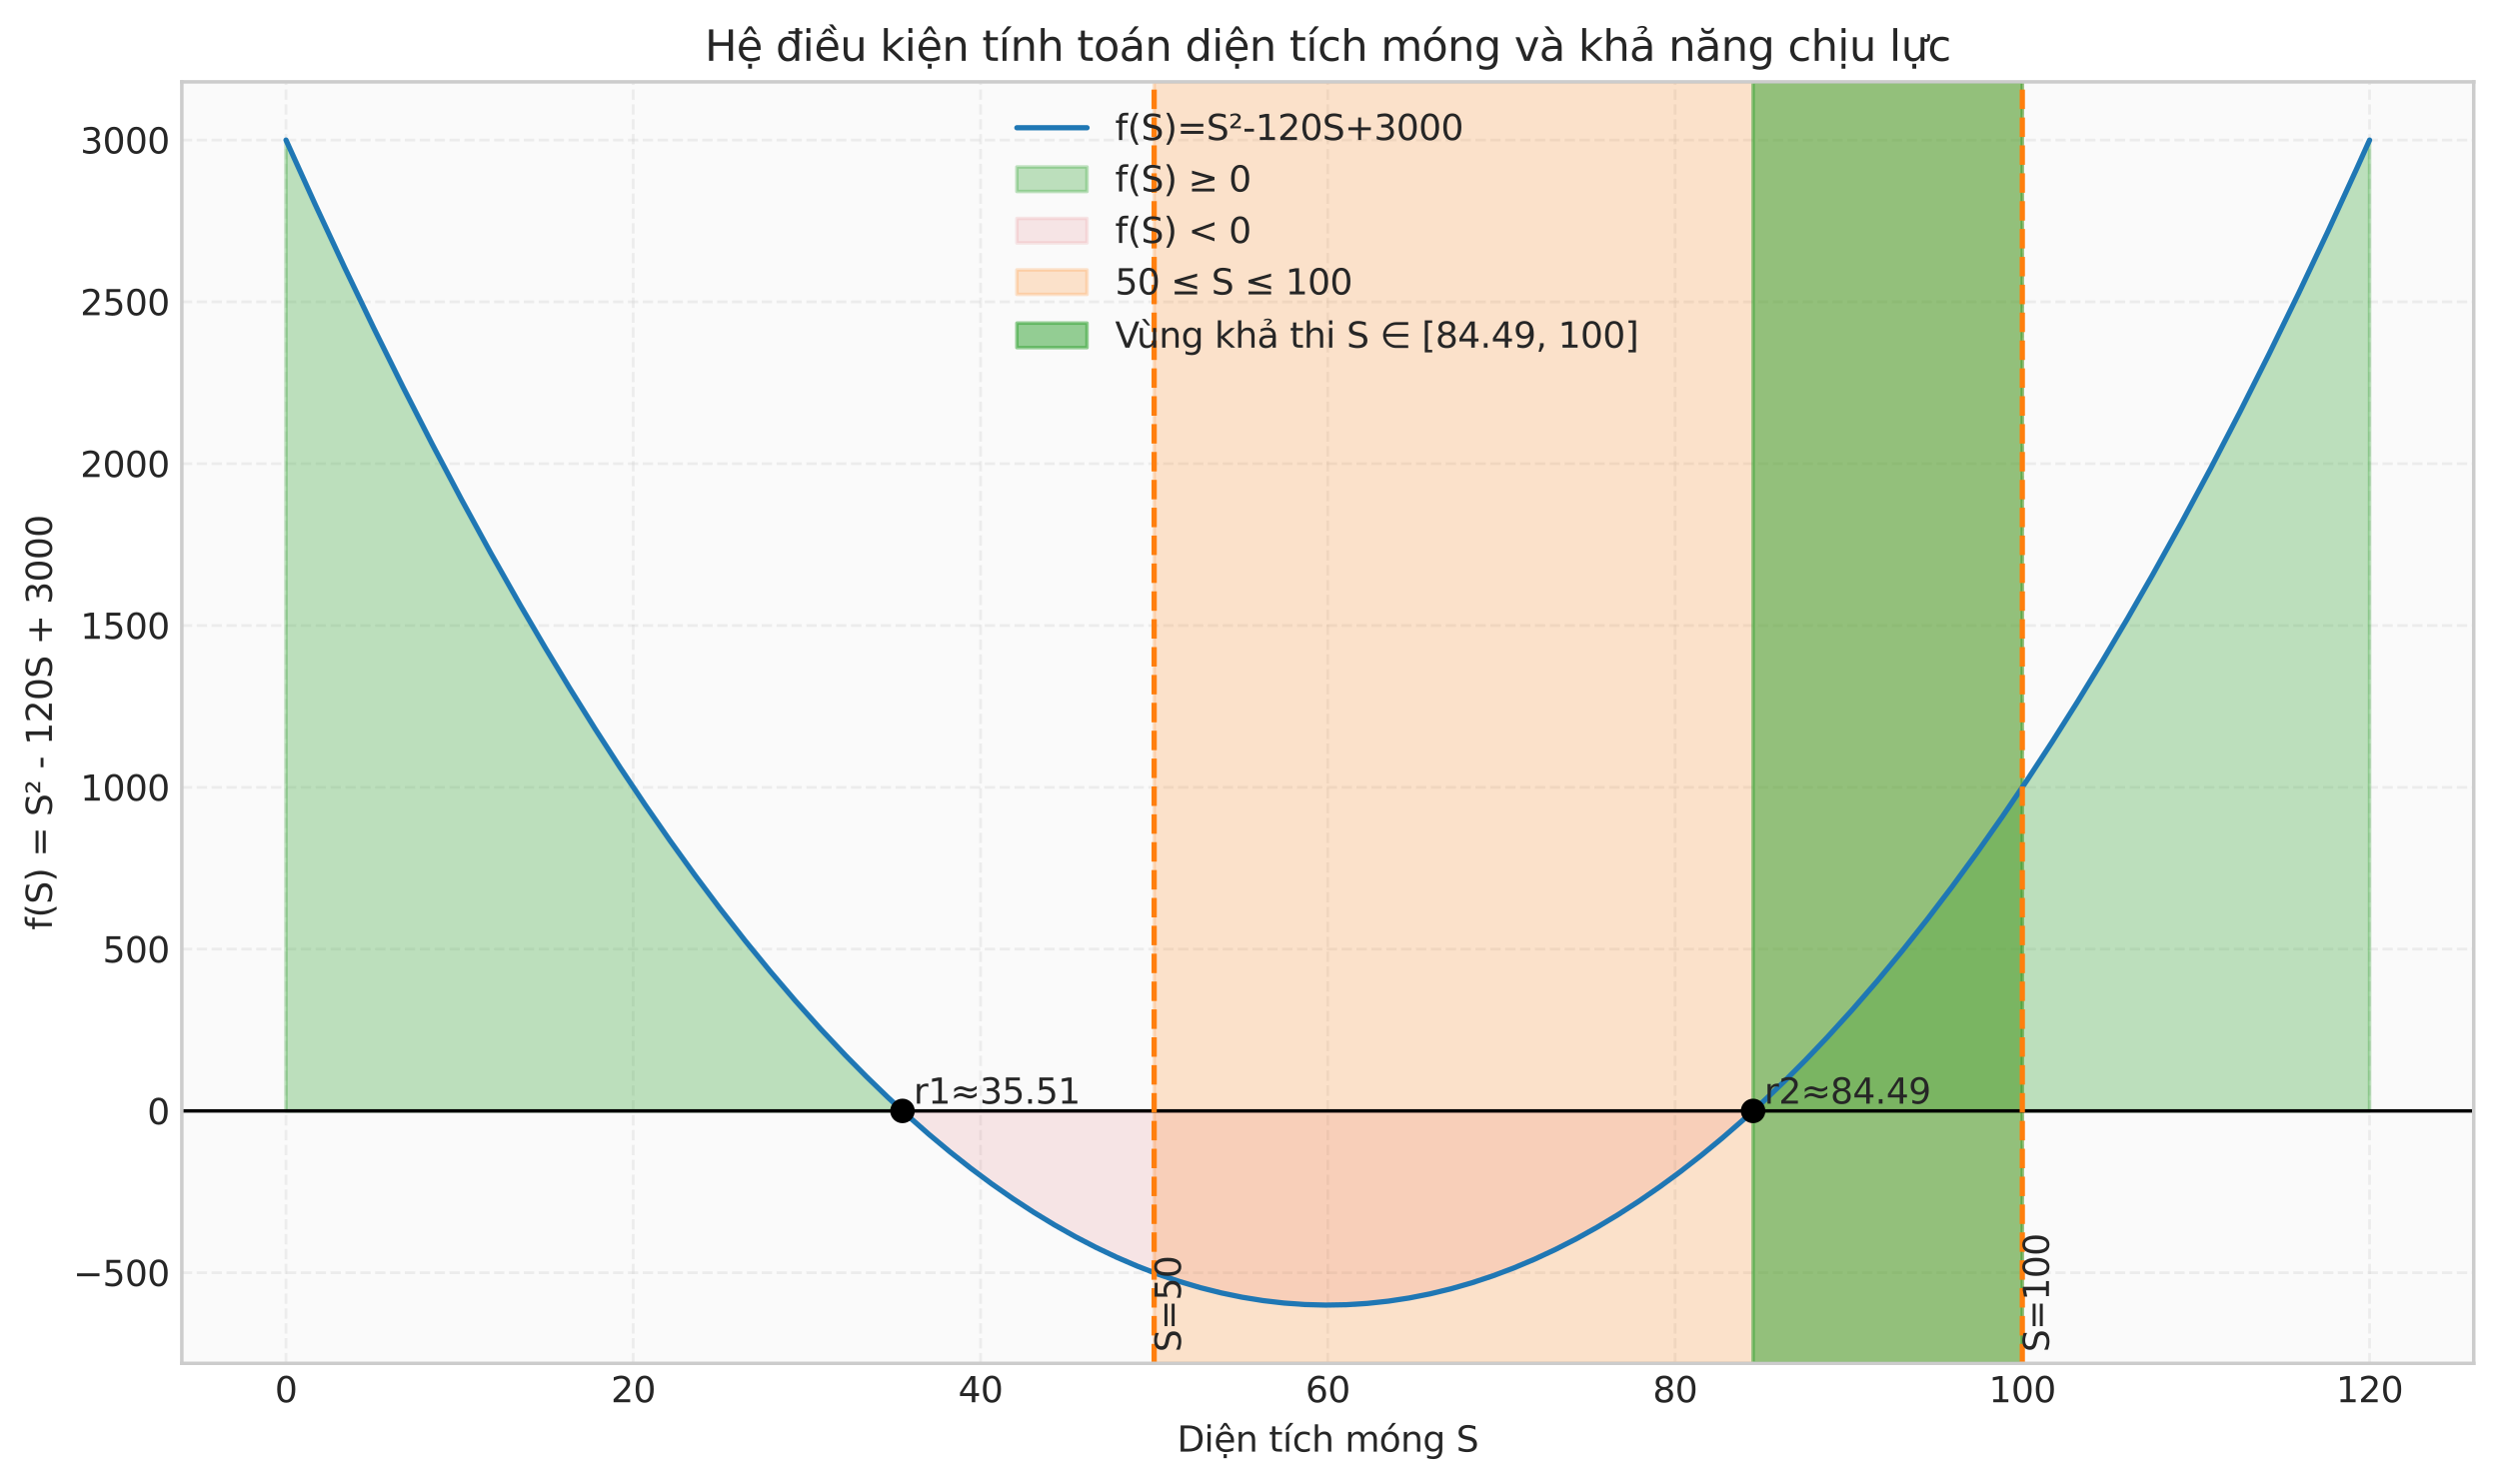 <?xml version="1.0" encoding="utf-8" standalone="no"?>
<!DOCTYPE svg PUBLIC "-//W3C//DTD SVG 1.1//EN"
  "http://www.w3.org/Graphics/SVG/1.1/DTD/svg11.dtd">
<svg xmlns:xlink="http://www.w3.org/1999/xlink" width="712.595pt" height="423.322pt" viewBox="0 0 712.595 423.322" xmlns="http://www.w3.org/2000/svg" version="1.1">
 <defs>
  <style type="text/css">*{stroke-linejoin: round; stroke-linecap: butt}</style>
 </defs>
 <g id="figure_1">
  <g id="patch_1">
   <path d="M 0 423.322 
L 712.595 423.322 
L 712.595 0 
L 0 0 
z
" style="fill: #ffffff"/>
  </g>
  <g id="axes_1">
   <g id="patch_2">
    <path d="M 51.845 388.866 
L 705.395 388.866 
L 705.395 23.342 
L 51.845 23.342 
z
" style="fill: #fafafa"/>
   </g>
   <g id="matplotlib.axis_1">
    <g id="xtick_1">
     <g id="line2d_1">
      <path d="M 81.552 388.866 
L 81.552 23.342 
" clip-path="url(#p662c7a68a8)" style="fill: none; stroke-dasharray: 2.96,1.28; stroke-dashoffset: 0; stroke: #cccccc; stroke-opacity: 0.3; stroke-width: 0.8"/>
     </g>
     <g id="line2d_2"/>
     <g id="text_1">
      <!-- 0 -->
      <g style="fill: #262626" transform="translate(78.371 399.964) scale(0.1 -0.1)">
       <defs>
        <path id="DejaVuSans-30" d="M 2034 4250 
Q 1547 4250 1301 3770 
Q 1056 3291 1056 2328 
Q 1056 1369 1301 889 
Q 1547 409 2034 409 
Q 2525 409 2770 889 
Q 3016 1369 3016 2328 
Q 3016 3291 2770 3770 
Q 2525 4250 2034 4250 
z
M 2034 4750 
Q 2819 4750 3233 4129 
Q 3647 3509 3647 2328 
Q 3647 1150 3233 529 
Q 2819 -91 2034 -91 
Q 1250 -91 836 529 
Q 422 1150 422 2328 
Q 422 3509 836 4129 
Q 1250 4750 2034 4750 
z
" transform="scale(0.016)"/>
       </defs>
       <use xlink:href="#DejaVuSans-30"/>
      </g>
     </g>
    </g>
    <g id="xtick_2">
     <g id="line2d_3">
      <path d="M 180.575 388.866 
L 180.575 23.342 
" clip-path="url(#p662c7a68a8)" style="fill: none; stroke-dasharray: 2.96,1.28; stroke-dashoffset: 0; stroke: #cccccc; stroke-opacity: 0.3; stroke-width: 0.8"/>
     </g>
     <g id="line2d_4"/>
     <g id="text_2">
      <!-- 20 -->
      <g style="fill: #262626" transform="translate(174.212 399.964) scale(0.1 -0.1)">
       <defs>
        <path id="DejaVuSans-32" d="M 1228 531 
L 3431 531 
L 3431 0 
L 469 0 
L 469 531 
Q 828 903 1448 1529 
Q 2069 2156 2228 2338 
Q 2531 2678 2651 2914 
Q 2772 3150 2772 3378 
Q 2772 3750 2511 3984 
Q 2250 4219 1831 4219 
Q 1534 4219 1204 4116 
Q 875 4013 500 3803 
L 500 4441 
Q 881 4594 1212 4672 
Q 1544 4750 1819 4750 
Q 2544 4750 2975 4387 
Q 3406 4025 3406 3419 
Q 3406 3131 3298 2873 
Q 3191 2616 2906 2266 
Q 2828 2175 2409 1742 
Q 1991 1309 1228 531 
z
" transform="scale(0.016)"/>
       </defs>
       <use xlink:href="#DejaVuSans-32"/>
       <use xlink:href="#DejaVuSans-30" transform="translate(63.623 0)"/>
      </g>
     </g>
    </g>
    <g id="xtick_3">
     <g id="line2d_5">
      <path d="M 279.598 388.866 
L 279.598 23.342 
" clip-path="url(#p662c7a68a8)" style="fill: none; stroke-dasharray: 2.96,1.28; stroke-dashoffset: 0; stroke: #cccccc; stroke-opacity: 0.3; stroke-width: 0.8"/>
     </g>
     <g id="line2d_6"/>
     <g id="text_3">
      <!-- 40 -->
      <g style="fill: #262626" transform="translate(273.235 399.964) scale(0.1 -0.1)">
       <defs>
        <path id="DejaVuSans-34" d="M 2419 4116 
L 825 1625 
L 2419 1625 
L 2419 4116 
z
M 2253 4666 
L 3047 4666 
L 3047 1625 
L 3713 1625 
L 3713 1100 
L 3047 1100 
L 3047 0 
L 2419 0 
L 2419 1100 
L 313 1100 
L 313 1709 
L 2253 4666 
z
" transform="scale(0.016)"/>
       </defs>
       <use xlink:href="#DejaVuSans-34"/>
       <use xlink:href="#DejaVuSans-30" transform="translate(63.623 0)"/>
      </g>
     </g>
    </g>
    <g id="xtick_4">
     <g id="line2d_7">
      <path d="M 378.62 388.866 
L 378.62 23.342 
" clip-path="url(#p662c7a68a8)" style="fill: none; stroke-dasharray: 2.96,1.28; stroke-dashoffset: 0; stroke: #cccccc; stroke-opacity: 0.3; stroke-width: 0.8"/>
     </g>
     <g id="line2d_8"/>
     <g id="text_4">
      <!-- 60 -->
      <g style="fill: #262626" transform="translate(372.258 399.964) scale(0.1 -0.1)">
       <defs>
        <path id="DejaVuSans-36" d="M 2113 2584 
Q 1688 2584 1439 2293 
Q 1191 2003 1191 1497 
Q 1191 994 1439 701 
Q 1688 409 2113 409 
Q 2538 409 2786 701 
Q 3034 994 3034 1497 
Q 3034 2003 2786 2293 
Q 2538 2584 2113 2584 
z
M 3366 4563 
L 3366 3988 
Q 3128 4100 2886 4159 
Q 2644 4219 2406 4219 
Q 1781 4219 1451 3797 
Q 1122 3375 1075 2522 
Q 1259 2794 1537 2939 
Q 1816 3084 2150 3084 
Q 2853 3084 3261 2657 
Q 3669 2231 3669 1497 
Q 3669 778 3244 343 
Q 2819 -91 2113 -91 
Q 1303 -91 875 529 
Q 447 1150 447 2328 
Q 447 3434 972 4092 
Q 1497 4750 2381 4750 
Q 2619 4750 2861 4703 
Q 3103 4656 3366 4563 
z
" transform="scale(0.016)"/>
       </defs>
       <use xlink:href="#DejaVuSans-36"/>
       <use xlink:href="#DejaVuSans-30" transform="translate(63.623 0)"/>
      </g>
     </g>
    </g>
    <g id="xtick_5">
     <g id="line2d_9">
      <path d="M 477.643 388.866 
L 477.643 23.342 
" clip-path="url(#p662c7a68a8)" style="fill: none; stroke-dasharray: 2.96,1.28; stroke-dashoffset: 0; stroke: #cccccc; stroke-opacity: 0.3; stroke-width: 0.8"/>
     </g>
     <g id="line2d_10"/>
     <g id="text_5">
      <!-- 80 -->
      <g style="fill: #262626" transform="translate(471.281 399.964) scale(0.1 -0.1)">
       <defs>
        <path id="DejaVuSans-38" d="M 2034 2216 
Q 1584 2216 1326 1975 
Q 1069 1734 1069 1313 
Q 1069 891 1326 650 
Q 1584 409 2034 409 
Q 2484 409 2743 651 
Q 3003 894 3003 1313 
Q 3003 1734 2745 1975 
Q 2488 2216 2034 2216 
z
M 1403 2484 
Q 997 2584 770 2862 
Q 544 3141 544 3541 
Q 544 4100 942 4425 
Q 1341 4750 2034 4750 
Q 2731 4750 3128 4425 
Q 3525 4100 3525 3541 
Q 3525 3141 3298 2862 
Q 3072 2584 2669 2484 
Q 3125 2378 3379 2068 
Q 3634 1759 3634 1313 
Q 3634 634 3220 271 
Q 2806 -91 2034 -91 
Q 1263 -91 848 271 
Q 434 634 434 1313 
Q 434 1759 690 2068 
Q 947 2378 1403 2484 
z
M 1172 3481 
Q 1172 3119 1398 2916 
Q 1625 2713 2034 2713 
Q 2441 2713 2670 2916 
Q 2900 3119 2900 3481 
Q 2900 3844 2670 4047 
Q 2441 4250 2034 4250 
Q 1625 4250 1398 4047 
Q 1172 3844 1172 3481 
z
" transform="scale(0.016)"/>
       </defs>
       <use xlink:href="#DejaVuSans-38"/>
       <use xlink:href="#DejaVuSans-30" transform="translate(63.623 0)"/>
      </g>
     </g>
    </g>
    <g id="xtick_6">
     <g id="line2d_11">
      <path d="M 576.666 388.866 
L 576.666 23.342 
" clip-path="url(#p662c7a68a8)" style="fill: none; stroke-dasharray: 2.96,1.28; stroke-dashoffset: 0; stroke: #cccccc; stroke-opacity: 0.3; stroke-width: 0.8"/>
     </g>
     <g id="line2d_12"/>
     <g id="text_6">
      <!-- 100 -->
      <g style="fill: #262626" transform="translate(567.122 399.964) scale(0.1 -0.1)">
       <defs>
        <path id="DejaVuSans-31" d="M 794 531 
L 1825 531 
L 1825 4091 
L 703 3866 
L 703 4441 
L 1819 4666 
L 2450 4666 
L 2450 531 
L 3481 531 
L 3481 0 
L 794 0 
L 794 531 
z
" transform="scale(0.016)"/>
       </defs>
       <use xlink:href="#DejaVuSans-31"/>
       <use xlink:href="#DejaVuSans-30" transform="translate(63.623 0)"/>
       <use xlink:href="#DejaVuSans-30" transform="translate(127.246 0)"/>
      </g>
     </g>
    </g>
    <g id="xtick_7">
     <g id="line2d_13">
      <path d="M 675.688 388.866 
L 675.688 23.342 
" clip-path="url(#p662c7a68a8)" style="fill: none; stroke-dasharray: 2.96,1.28; stroke-dashoffset: 0; stroke: #cccccc; stroke-opacity: 0.3; stroke-width: 0.8"/>
     </g>
     <g id="line2d_14"/>
     <g id="text_7">
      <!-- 120 -->
      <g style="fill: #262626" transform="translate(666.145 399.964) scale(0.1 -0.1)">
       <use xlink:href="#DejaVuSans-31"/>
       <use xlink:href="#DejaVuSans-32" transform="translate(63.623 0)"/>
       <use xlink:href="#DejaVuSans-30" transform="translate(127.246 0)"/>
      </g>
     </g>
    </g>
    <g id="text_8">
     <!-- Diện tích móng S -->
     <g style="fill: #262626" transform="translate(335.655 414.042) scale(0.1 -0.1)">
      <defs>
       <path id="DejaVuSans-44" d="M 1259 4147 
L 1259 519 
L 2022 519 
Q 2988 519 3436 956 
Q 3884 1394 3884 2338 
Q 3884 3275 3436 3711 
Q 2988 4147 2022 4147 
L 1259 4147 
z
M 628 4666 
L 1925 4666 
Q 3281 4666 3915 4102 
Q 4550 3538 4550 2338 
Q 4550 1131 3912 565 
Q 3275 0 1925 0 
L 628 0 
L 628 4666 
z
" transform="scale(0.016)"/>
       <path id="DejaVuSans-69" d="M 603 3500 
L 1178 3500 
L 1178 0 
L 603 0 
L 603 3500 
z
M 603 4863 
L 1178 4863 
L 1178 4134 
L 603 4134 
L 603 4863 
z
" transform="scale(0.016)"/>
       <path id="DejaVuSans-1ec7" d="M 1738 -441 
L 2313 -441 
L 2313 -1172 
L 1738 -1172 
L 1738 -441 
z
M 3597 1894 
L 3597 1613 
L 953 1613 
Q 991 1019 1311 708 
Q 1631 397 2203 397 
Q 2534 397 2845 478 
Q 3156 559 3463 722 
L 3463 178 
Q 3153 47 2828 -22 
Q 2503 -91 2169 -91 
Q 1331 -91 842 396 
Q 353 884 353 1716 
Q 353 2575 817 3079 
Q 1281 3584 2069 3584 
Q 2775 3584 3186 3129 
Q 3597 2675 3597 1894 
z
M 3022 2063 
Q 3016 2534 2758 2815 
Q 2500 3097 2075 3097 
Q 1594 3097 1305 2825 
Q 1016 2553 972 2059 
L 3022 2063 
z
M 1738 -441 
L 2313 -441 
L 2313 -1172 
L 1738 -1172 
L 1738 -441 
z
M 1801 5119 
L 2263 5119 
L 3029 3944 
L 2595 3944 
L 2032 4709 
L 1470 3944 
L 1035 3944 
L 1801 5119 
z
" transform="scale(0.016)"/>
       <path id="DejaVuSans-6e" d="M 3513 2113 
L 3513 0 
L 2938 0 
L 2938 2094 
Q 2938 2591 2744 2837 
Q 2550 3084 2163 3084 
Q 1697 3084 1428 2787 
Q 1159 2491 1159 1978 
L 1159 0 
L 581 0 
L 581 3500 
L 1159 3500 
L 1159 2956 
Q 1366 3272 1645 3428 
Q 1925 3584 2291 3584 
Q 2894 3584 3203 3211 
Q 3513 2838 3513 2113 
z
" transform="scale(0.016)"/>
       <path id="DejaVuSans-20" transform="scale(0.016)"/>
       <path id="DejaVuSans-74" d="M 1172 4494 
L 1172 3500 
L 2356 3500 
L 2356 3053 
L 1172 3053 
L 1172 1153 
Q 1172 725 1289 603 
Q 1406 481 1766 481 
L 2356 481 
L 2356 0 
L 1766 0 
Q 1100 0 847 248 
Q 594 497 594 1153 
L 594 3053 
L 172 3053 
L 172 3500 
L 594 3500 
L 594 4494 
L 1172 4494 
z
" transform="scale(0.016)"/>
       <path id="DejaVuSans-ed" d="M 1322 5119 
L 1944 5119 
L 926 3944 
L 447 3944 
L 1322 5119 
z
M 603 3500 
L 1178 3500 
L 1178 0 
L 603 0 
L 603 3500 
z
M 891 3584 
L 891 3584 
z
" transform="scale(0.016)"/>
       <path id="DejaVuSans-63" d="M 3122 3366 
L 3122 2828 
Q 2878 2963 2633 3030 
Q 2388 3097 2138 3097 
Q 1578 3097 1268 2742 
Q 959 2388 959 1747 
Q 959 1106 1268 751 
Q 1578 397 2138 397 
Q 2388 397 2633 464 
Q 2878 531 3122 666 
L 3122 134 
Q 2881 22 2623 -34 
Q 2366 -91 2075 -91 
Q 1284 -91 818 406 
Q 353 903 353 1747 
Q 353 2603 823 3093 
Q 1294 3584 2113 3584 
Q 2378 3584 2631 3529 
Q 2884 3475 3122 3366 
z
" transform="scale(0.016)"/>
       <path id="DejaVuSans-68" d="M 3513 2113 
L 3513 0 
L 2938 0 
L 2938 2094 
Q 2938 2591 2744 2837 
Q 2550 3084 2163 3084 
Q 1697 3084 1428 2787 
Q 1159 2491 1159 1978 
L 1159 0 
L 581 0 
L 581 4863 
L 1159 4863 
L 1159 2956 
Q 1366 3272 1645 3428 
Q 1925 3584 2291 3584 
Q 2894 3584 3203 3211 
Q 3513 2838 3513 2113 
z
" transform="scale(0.016)"/>
       <path id="DejaVuSans-6d" d="M 3328 2828 
Q 3544 3216 3844 3400 
Q 4144 3584 4550 3584 
Q 5097 3584 5394 3201 
Q 5691 2819 5691 2113 
L 5691 0 
L 5113 0 
L 5113 2094 
Q 5113 2597 4934 2840 
Q 4756 3084 4391 3084 
Q 3944 3084 3684 2787 
Q 3425 2491 3425 1978 
L 3425 0 
L 2847 0 
L 2847 2094 
Q 2847 2600 2669 2842 
Q 2491 3084 2119 3084 
Q 1678 3084 1418 2786 
Q 1159 2488 1159 1978 
L 1159 0 
L 581 0 
L 581 3500 
L 1159 3500 
L 1159 2956 
Q 1356 3278 1631 3431 
Q 1906 3584 2284 3584 
Q 2666 3584 2933 3390 
Q 3200 3197 3328 2828 
z
" transform="scale(0.016)"/>
       <path id="DejaVuSans-f3" d="M 1959 3097 
Q 1497 3097 1228 2736 
Q 959 2375 959 1747 
Q 959 1119 1226 758 
Q 1494 397 1959 397 
Q 2419 397 2687 759 
Q 2956 1122 2956 1747 
Q 2956 2369 2687 2733 
Q 2419 3097 1959 3097 
z
M 1959 3584 
Q 2709 3584 3137 3096 
Q 3566 2609 3566 1747 
Q 3566 888 3137 398 
Q 2709 -91 1959 -91 
Q 1206 -91 779 398 
Q 353 888 353 1747 
Q 353 2609 779 3096 
Q 1206 3584 1959 3584 
z
M 2394 5119 
L 3016 5119 
L 1998 3944 
L 1519 3944 
L 2394 5119 
z
" transform="scale(0.016)"/>
       <path id="DejaVuSans-67" d="M 2906 1791 
Q 2906 2416 2648 2759 
Q 2391 3103 1925 3103 
Q 1463 3103 1205 2759 
Q 947 2416 947 1791 
Q 947 1169 1205 825 
Q 1463 481 1925 481 
Q 2391 481 2648 825 
Q 2906 1169 2906 1791 
z
M 3481 434 
Q 3481 -459 3084 -895 
Q 2688 -1331 1869 -1331 
Q 1566 -1331 1297 -1286 
Q 1028 -1241 775 -1147 
L 775 -588 
Q 1028 -725 1275 -790 
Q 1522 -856 1778 -856 
Q 2344 -856 2625 -561 
Q 2906 -266 2906 331 
L 2906 616 
Q 2728 306 2450 153 
Q 2172 0 1784 0 
Q 1141 0 747 490 
Q 353 981 353 1791 
Q 353 2603 747 3093 
Q 1141 3584 1784 3584 
Q 2172 3584 2450 3431 
Q 2728 3278 2906 2969 
L 2906 3500 
L 3481 3500 
L 3481 434 
z
" transform="scale(0.016)"/>
       <path id="DejaVuSans-53" d="M 3425 4513 
L 3425 3897 
Q 3066 4069 2747 4153 
Q 2428 4238 2131 4238 
Q 1616 4238 1336 4038 
Q 1056 3838 1056 3469 
Q 1056 3159 1242 3001 
Q 1428 2844 1947 2747 
L 2328 2669 
Q 3034 2534 3370 2195 
Q 3706 1856 3706 1288 
Q 3706 609 3251 259 
Q 2797 -91 1919 -91 
Q 1588 -91 1214 -16 
Q 841 59 441 206 
L 441 856 
Q 825 641 1194 531 
Q 1563 422 1919 422 
Q 2459 422 2753 634 
Q 3047 847 3047 1241 
Q 3047 1584 2836 1778 
Q 2625 1972 2144 2069 
L 1759 2144 
Q 1053 2284 737 2584 
Q 422 2884 422 3419 
Q 422 4038 858 4394 
Q 1294 4750 2059 4750 
Q 2388 4750 2728 4690 
Q 3069 4631 3425 4513 
z
" transform="scale(0.016)"/>
      </defs>
      <use xlink:href="#DejaVuSans-44"/>
      <use xlink:href="#DejaVuSans-69" transform="translate(77.002 0)"/>
      <use xlink:href="#DejaVuSans-1ec7" transform="translate(104.785 0)"/>
      <use xlink:href="#DejaVuSans-6e" transform="translate(166.309 0)"/>
      <use xlink:href="#DejaVuSans-20" transform="translate(229.688 0)"/>
      <use xlink:href="#DejaVuSans-74" transform="translate(261.475 0)"/>
      <use xlink:href="#DejaVuSans-ed" transform="translate(300.684 0)"/>
      <use xlink:href="#DejaVuSans-63" transform="translate(328.467 0)"/>
      <use xlink:href="#DejaVuSans-68" transform="translate(383.447 0)"/>
      <use xlink:href="#DejaVuSans-20" transform="translate(446.826 0)"/>
      <use xlink:href="#DejaVuSans-6d" transform="translate(478.613 0)"/>
      <use xlink:href="#DejaVuSans-f3" transform="translate(576.025 0)"/>
      <use xlink:href="#DejaVuSans-6e" transform="translate(637.207 0)"/>
      <use xlink:href="#DejaVuSans-67" transform="translate(700.586 0)"/>
      <use xlink:href="#DejaVuSans-20" transform="translate(764.062 0)"/>
      <use xlink:href="#DejaVuSans-53" transform="translate(795.85 0)"/>
     </g>
    </g>
   </g>
   <g id="matplotlib.axis_2">
    <g id="ytick_1">
     <g id="line2d_15">
      <path d="M 51.845 363.022 
L 705.395 363.022 
" clip-path="url(#p662c7a68a8)" style="fill: none; stroke-dasharray: 2.96,1.28; stroke-dashoffset: 0; stroke: #cccccc; stroke-opacity: 0.3; stroke-width: 0.8"/>
     </g>
     <g id="line2d_16"/>
     <g id="text_9">
      <!-- −500 -->
      <g style="fill: #262626" transform="translate(20.878 366.821) scale(0.1 -0.1)">
       <defs>
        <path id="DejaVuSans-2212" d="M 678 2272 
L 4684 2272 
L 4684 1741 
L 678 1741 
L 678 2272 
z
" transform="scale(0.016)"/>
        <path id="DejaVuSans-35" d="M 691 4666 
L 3169 4666 
L 3169 4134 
L 1269 4134 
L 1269 2991 
Q 1406 3038 1543 3061 
Q 1681 3084 1819 3084 
Q 2600 3084 3056 2656 
Q 3513 2228 3513 1497 
Q 3513 744 3044 326 
Q 2575 -91 1722 -91 
Q 1428 -91 1123 -41 
Q 819 9 494 109 
L 494 744 
Q 775 591 1075 516 
Q 1375 441 1709 441 
Q 2250 441 2565 725 
Q 2881 1009 2881 1497 
Q 2881 1984 2565 2268 
Q 2250 2553 1709 2553 
Q 1456 2553 1204 2497 
Q 953 2441 691 2322 
L 691 4666 
z
" transform="scale(0.016)"/>
       </defs>
       <use xlink:href="#DejaVuSans-2212"/>
       <use xlink:href="#DejaVuSans-35" transform="translate(83.789 0)"/>
       <use xlink:href="#DejaVuSans-30" transform="translate(147.412 0)"/>
       <use xlink:href="#DejaVuSans-30" transform="translate(211.035 0)"/>
      </g>
     </g>
    </g>
    <g id="ytick_2">
     <g id="line2d_17">
      <path d="M 51.845 316.87 
L 705.395 316.87 
" clip-path="url(#p662c7a68a8)" style="fill: none; stroke-dasharray: 2.96,1.28; stroke-dashoffset: 0; stroke: #cccccc; stroke-opacity: 0.3; stroke-width: 0.8"/>
     </g>
     <g id="line2d_18"/>
     <g id="text_10">
      <!-- 0 -->
      <g style="fill: #262626" transform="translate(41.983 320.669) scale(0.1 -0.1)">
       <use xlink:href="#DejaVuSans-30"/>
      </g>
     </g>
    </g>
    <g id="ytick_3">
     <g id="line2d_19">
      <path d="M 51.845 270.717 
L 705.395 270.717 
" clip-path="url(#p662c7a68a8)" style="fill: none; stroke-dasharray: 2.96,1.28; stroke-dashoffset: 0; stroke: #cccccc; stroke-opacity: 0.3; stroke-width: 0.8"/>
     </g>
     <g id="line2d_20"/>
     <g id="text_11">
      <!-- 500 -->
      <g style="fill: #262626" transform="translate(29.258 274.517) scale(0.1 -0.1)">
       <use xlink:href="#DejaVuSans-35"/>
       <use xlink:href="#DejaVuSans-30" transform="translate(63.623 0)"/>
       <use xlink:href="#DejaVuSans-30" transform="translate(127.246 0)"/>
      </g>
     </g>
    </g>
    <g id="ytick_4">
     <g id="line2d_21">
      <path d="M 51.845 224.565 
L 705.395 224.565 
" clip-path="url(#p662c7a68a8)" style="fill: none; stroke-dasharray: 2.96,1.28; stroke-dashoffset: 0; stroke: #cccccc; stroke-opacity: 0.3; stroke-width: 0.8"/>
     </g>
     <g id="line2d_22"/>
     <g id="text_12">
      <!-- 1000 -->
      <g style="fill: #262626" transform="translate(22.895 228.365) scale(0.1 -0.1)">
       <use xlink:href="#DejaVuSans-31"/>
       <use xlink:href="#DejaVuSans-30" transform="translate(63.623 0)"/>
       <use xlink:href="#DejaVuSans-30" transform="translate(127.246 0)"/>
       <use xlink:href="#DejaVuSans-30" transform="translate(190.869 0)"/>
      </g>
     </g>
    </g>
    <g id="ytick_5">
     <g id="line2d_23">
      <path d="M 51.845 178.413 
L 705.395 178.413 
" clip-path="url(#p662c7a68a8)" style="fill: none; stroke-dasharray: 2.96,1.28; stroke-dashoffset: 0; stroke: #cccccc; stroke-opacity: 0.3; stroke-width: 0.8"/>
     </g>
     <g id="line2d_24"/>
     <g id="text_13">
      <!-- 1500 -->
      <g style="fill: #262626" transform="translate(22.895 182.212) scale(0.1 -0.1)">
       <use xlink:href="#DejaVuSans-31"/>
       <use xlink:href="#DejaVuSans-35" transform="translate(63.623 0)"/>
       <use xlink:href="#DejaVuSans-30" transform="translate(127.246 0)"/>
       <use xlink:href="#DejaVuSans-30" transform="translate(190.869 0)"/>
      </g>
     </g>
    </g>
    <g id="ytick_6">
     <g id="line2d_25">
      <path d="M 51.845 132.261 
L 705.395 132.261 
" clip-path="url(#p662c7a68a8)" style="fill: none; stroke-dasharray: 2.96,1.28; stroke-dashoffset: 0; stroke: #cccccc; stroke-opacity: 0.3; stroke-width: 0.8"/>
     </g>
     <g id="line2d_26"/>
     <g id="text_14">
      <!-- 2000 -->
      <g style="fill: #262626" transform="translate(22.895 136.06) scale(0.1 -0.1)">
       <use xlink:href="#DejaVuSans-32"/>
       <use xlink:href="#DejaVuSans-30" transform="translate(63.623 0)"/>
       <use xlink:href="#DejaVuSans-30" transform="translate(127.246 0)"/>
       <use xlink:href="#DejaVuSans-30" transform="translate(190.869 0)"/>
      </g>
     </g>
    </g>
    <g id="ytick_7">
     <g id="line2d_27">
      <path d="M 51.845 86.109 
L 705.395 86.109 
" clip-path="url(#p662c7a68a8)" style="fill: none; stroke-dasharray: 2.96,1.28; stroke-dashoffset: 0; stroke: #cccccc; stroke-opacity: 0.3; stroke-width: 0.8"/>
     </g>
     <g id="line2d_28"/>
     <g id="text_15">
      <!-- 2500 -->
      <g style="fill: #262626" transform="translate(22.895 89.908) scale(0.1 -0.1)">
       <use xlink:href="#DejaVuSans-32"/>
       <use xlink:href="#DejaVuSans-35" transform="translate(63.623 0)"/>
       <use xlink:href="#DejaVuSans-30" transform="translate(127.246 0)"/>
       <use xlink:href="#DejaVuSans-30" transform="translate(190.869 0)"/>
      </g>
     </g>
    </g>
    <g id="ytick_8">
     <g id="line2d_29">
      <path d="M 51.845 39.957 
L 705.395 39.957 
" clip-path="url(#p662c7a68a8)" style="fill: none; stroke-dasharray: 2.96,1.28; stroke-dashoffset: 0; stroke: #cccccc; stroke-opacity: 0.3; stroke-width: 0.8"/>
     </g>
     <g id="line2d_30"/>
     <g id="text_16">
      <!-- 3000 -->
      <g style="fill: #262626" transform="translate(22.895 43.756) scale(0.1 -0.1)">
       <defs>
        <path id="DejaVuSans-33" d="M 2597 2516 
Q 3050 2419 3304 2112 
Q 3559 1806 3559 1356 
Q 3559 666 3084 287 
Q 2609 -91 1734 -91 
Q 1441 -91 1130 -33 
Q 819 25 488 141 
L 488 750 
Q 750 597 1062 519 
Q 1375 441 1716 441 
Q 2309 441 2620 675 
Q 2931 909 2931 1356 
Q 2931 1769 2642 2001 
Q 2353 2234 1838 2234 
L 1294 2234 
L 1294 2753 
L 1863 2753 
Q 2328 2753 2575 2939 
Q 2822 3125 2822 3475 
Q 2822 3834 2567 4026 
Q 2313 4219 1838 4219 
Q 1578 4219 1281 4162 
Q 984 4106 628 3988 
L 628 4550 
Q 988 4650 1302 4700 
Q 1616 4750 1894 4750 
Q 2613 4750 3031 4423 
Q 3450 4097 3450 3541 
Q 3450 3153 3228 2886 
Q 3006 2619 2597 2516 
z
" transform="scale(0.016)"/>
       </defs>
       <use xlink:href="#DejaVuSans-33"/>
       <use xlink:href="#DejaVuSans-30" transform="translate(63.623 0)"/>
       <use xlink:href="#DejaVuSans-30" transform="translate(127.246 0)"/>
       <use xlink:href="#DejaVuSans-30" transform="translate(190.869 0)"/>
      </g>
     </g>
    </g>
    <g id="text_17">
     <!-- f(S) = S² - 120S + 3000 -->
     <g style="fill: #262626" transform="translate(14.798 265.28) rotate(-90) scale(0.1 -0.1)">
      <defs>
       <path id="DejaVuSans-66" d="M 2375 4863 
L 2375 4384 
L 1825 4384 
Q 1516 4384 1395 4259 
Q 1275 4134 1275 3809 
L 1275 3500 
L 2222 3500 
L 2222 3053 
L 1275 3053 
L 1275 0 
L 697 0 
L 697 3053 
L 147 3053 
L 147 3500 
L 697 3500 
L 697 3744 
Q 697 4328 969 4595 
Q 1241 4863 1831 4863 
L 2375 4863 
z
" transform="scale(0.016)"/>
       <path id="DejaVuSans-28" d="M 1984 4856 
Q 1566 4138 1362 3434 
Q 1159 2731 1159 2009 
Q 1159 1288 1364 580 
Q 1569 -128 1984 -844 
L 1484 -844 
Q 1016 -109 783 600 
Q 550 1309 550 2009 
Q 550 2706 781 3412 
Q 1013 4119 1484 4856 
L 1984 4856 
z
" transform="scale(0.016)"/>
       <path id="DejaVuSans-29" d="M 513 4856 
L 1013 4856 
Q 1481 4119 1714 3412 
Q 1947 2706 1947 2009 
Q 1947 1309 1714 600 
Q 1481 -109 1013 -844 
L 513 -844 
Q 928 -128 1133 580 
Q 1338 1288 1338 2009 
Q 1338 2731 1133 3434 
Q 928 4138 513 4856 
z
" transform="scale(0.016)"/>
       <path id="DejaVuSans-3d" d="M 678 2906 
L 4684 2906 
L 4684 2381 
L 678 2381 
L 678 2906 
z
M 678 1631 
L 4684 1631 
L 4684 1100 
L 678 1100 
L 678 1631 
z
" transform="scale(0.016)"/>
       <path id="DejaVuSans-b2" d="M 838 2444 
L 2163 2444 
L 2163 2088 
L 294 2088 
L 294 2431 
Q 400 2528 597 2703 
Q 1672 3656 1672 3950 
Q 1672 4156 1509 4282 
Q 1347 4409 1081 4409 
Q 919 4409 728 4354 
Q 538 4300 313 4191 
L 313 4575 
Q 553 4663 761 4706 
Q 969 4750 1147 4750 
Q 1600 4750 1872 4544 
Q 2144 4338 2144 4000 
Q 2144 3566 1109 2678 
Q 934 2528 838 2444 
z
" transform="scale(0.016)"/>
       <path id="DejaVuSans-2d" d="M 313 2009 
L 1997 2009 
L 1997 1497 
L 313 1497 
L 313 2009 
z
" transform="scale(0.016)"/>
       <path id="DejaVuSans-2b" d="M 2944 4013 
L 2944 2272 
L 4684 2272 
L 4684 1741 
L 2944 1741 
L 2944 0 
L 2419 0 
L 2419 1741 
L 678 1741 
L 678 2272 
L 2419 2272 
L 2419 4013 
L 2944 4013 
z
" transform="scale(0.016)"/>
      </defs>
      <use xlink:href="#DejaVuSans-66"/>
      <use xlink:href="#DejaVuSans-28" transform="translate(35.205 0)"/>
      <use xlink:href="#DejaVuSans-53" transform="translate(74.219 0)"/>
      <use xlink:href="#DejaVuSans-29" transform="translate(137.695 0)"/>
      <use xlink:href="#DejaVuSans-20" transform="translate(176.709 0)"/>
      <use xlink:href="#DejaVuSans-3d" transform="translate(208.496 0)"/>
      <use xlink:href="#DejaVuSans-20" transform="translate(292.285 0)"/>
      <use xlink:href="#DejaVuSans-53" transform="translate(324.072 0)"/>
      <use xlink:href="#DejaVuSans-b2" transform="translate(387.549 0)"/>
      <use xlink:href="#DejaVuSans-20" transform="translate(427.637 0)"/>
      <use xlink:href="#DejaVuSans-2d" transform="translate(459.424 0)"/>
      <use xlink:href="#DejaVuSans-20" transform="translate(495.508 0)"/>
      <use xlink:href="#DejaVuSans-31" transform="translate(527.295 0)"/>
      <use xlink:href="#DejaVuSans-32" transform="translate(590.918 0)"/>
      <use xlink:href="#DejaVuSans-30" transform="translate(654.541 0)"/>
      <use xlink:href="#DejaVuSans-53" transform="translate(718.164 0)"/>
      <use xlink:href="#DejaVuSans-20" transform="translate(781.641 0)"/>
      <use xlink:href="#DejaVuSans-2b" transform="translate(813.428 0)"/>
      <use xlink:href="#DejaVuSans-20" transform="translate(897.217 0)"/>
      <use xlink:href="#DejaVuSans-33" transform="translate(929.004 0)"/>
      <use xlink:href="#DejaVuSans-30" transform="translate(992.627 0)"/>
      <use xlink:href="#DejaVuSans-30" transform="translate(1056.25 0)"/>
      <use xlink:href="#DejaVuSans-30" transform="translate(1119.873 0)"/>
     </g>
    </g>
   </g>
   <g id="FillBetweenPolyCollection_1">
    <path d="M 81.552 39.957 
L 81.552 39.957 
L 82.743 42.615 
L 83.933 45.263 
L 85.124 47.9 
L 86.315 50.526 
L 87.505 53.142 
L 88.696 55.747 
L 89.887 58.341 
L 91.077 60.924 
L 92.268 63.497 
L 93.459 66.06 
L 94.649 68.611 
L 95.84 71.152 
L 97.031 73.682 
L 98.221 76.202 
L 99.412 78.711 
L 100.603 81.209 
L 101.793 83.697 
L 102.984 86.174 
L 104.175 88.64 
L 105.365 91.095 
L 106.556 93.54 
L 107.747 95.974 
L 108.937 98.398 
L 110.128 100.81 
L 111.318 103.213 
L 112.509 105.604 
L 113.7 107.985 
L 114.89 110.355 
L 116.081 112.714 
L 117.272 115.063 
L 118.462 117.401 
L 119.653 119.729 
L 120.844 122.045 
L 122.034 124.351 
L 123.225 126.647 
L 124.416 128.931 
L 125.606 131.205 
L 126.797 133.469 
L 127.988 135.721 
L 129.178 137.963 
L 130.369 140.195 
L 131.56 142.415 
L 132.75 144.625 
L 133.941 146.825 
L 135.132 149.013 
L 136.322 151.191 
L 137.513 153.358 
L 138.704 155.515 
L 139.894 157.661 
L 141.085 159.796 
L 142.275 161.921 
L 143.466 164.034 
L 144.657 166.138 
L 145.847 168.23 
L 147.038 170.312 
L 148.229 172.383 
L 149.419 174.444 
L 150.61 176.494 
L 151.801 178.533 
L 152.991 180.561 
L 154.182 182.579 
L 155.373 184.586 
L 156.563 186.582 
L 157.754 188.568 
L 158.945 190.543 
L 160.135 192.508 
L 161.326 194.461 
L 162.517 196.404 
L 163.707 198.337 
L 164.898 200.259 
L 166.089 202.17 
L 167.279 204.07 
L 168.47 205.96 
L 169.661 207.839 
L 170.851 209.707 
L 172.042 211.565 
L 173.232 213.412 
L 174.423 215.248 
L 175.614 217.073 
L 176.804 218.888 
L 177.995 220.693 
L 179.186 222.486 
L 180.376 224.269 
L 181.567 226.041 
L 182.758 227.803 
L 183.948 229.554 
L 185.139 231.294 
L 186.33 233.024 
L 187.52 234.742 
L 188.711 236.451 
L 189.902 238.148 
L 191.092 239.835 
L 192.283 241.511 
L 193.474 243.177 
L 194.664 244.831 
L 195.855 246.476 
L 197.046 248.109 
L 198.236 249.732 
L 199.427 251.344 
L 200.618 252.945 
L 201.808 254.536 
L 202.999 256.116 
L 204.189 257.685 
L 205.38 259.244 
L 206.571 260.792 
L 207.761 262.33 
L 208.952 263.856 
L 210.143 265.372 
L 211.333 266.878 
L 212.524 268.372 
L 213.715 269.856 
L 214.905 271.33 
L 216.096 272.792 
L 217.287 274.244 
L 218.477 275.685 
L 219.668 277.116 
L 220.859 278.536 
L 222.049 279.945 
L 223.24 281.344 
L 224.431 282.732 
L 225.621 284.109 
L 226.812 285.475 
L 228.003 286.831 
L 229.193 288.176 
L 230.384 289.511 
L 231.575 290.835 
L 232.765 292.148 
L 233.956 293.45 
L 235.147 294.742 
L 236.337 296.023 
L 237.528 297.294 
L 238.718 298.554 
L 239.909 299.803 
L 241.1 301.041 
L 242.29 302.269 
L 243.481 303.486 
L 244.672 304.692 
L 245.862 305.888 
L 247.053 307.073 
L 248.244 308.248 
L 249.434 309.411 
L 250.625 310.564 
L 251.816 311.707 
L 253.006 312.838 
L 254.197 313.959 
L 255.388 315.07 
L 256.578 316.169 
L 257.344 316.87 
L 256.578 316.87 
L 255.388 316.87 
L 254.197 316.87 
L 253.006 316.87 
L 251.816 316.87 
L 250.625 316.87 
L 249.434 316.87 
L 248.244 316.87 
L 247.053 316.87 
L 245.862 316.87 
L 244.672 316.87 
L 243.481 316.87 
L 242.29 316.87 
L 241.1 316.87 
L 239.909 316.87 
L 238.718 316.87 
L 237.528 316.87 
L 236.337 316.87 
L 235.147 316.87 
L 233.956 316.87 
L 232.765 316.87 
L 231.575 316.87 
L 230.384 316.87 
L 229.193 316.87 
L 228.003 316.87 
L 226.812 316.87 
L 225.621 316.87 
L 224.431 316.87 
L 223.24 316.87 
L 222.049 316.87 
L 220.859 316.87 
L 219.668 316.87 
L 218.477 316.87 
L 217.287 316.87 
L 216.096 316.87 
L 214.905 316.87 
L 213.715 316.87 
L 212.524 316.87 
L 211.333 316.87 
L 210.143 316.87 
L 208.952 316.87 
L 207.761 316.87 
L 206.571 316.87 
L 205.38 316.87 
L 204.189 316.87 
L 202.999 316.87 
L 201.808 316.87 
L 200.618 316.87 
L 199.427 316.87 
L 198.236 316.87 
L 197.046 316.87 
L 195.855 316.87 
L 194.664 316.87 
L 193.474 316.87 
L 192.283 316.87 
L 191.092 316.87 
L 189.902 316.87 
L 188.711 316.87 
L 187.52 316.87 
L 186.33 316.87 
L 185.139 316.87 
L 183.948 316.87 
L 182.758 316.87 
L 181.567 316.87 
L 180.376 316.87 
L 179.186 316.87 
L 177.995 316.87 
L 176.804 316.87 
L 175.614 316.87 
L 174.423 316.87 
L 173.232 316.87 
L 172.042 316.87 
L 170.851 316.87 
L 169.661 316.87 
L 168.47 316.87 
L 167.279 316.87 
L 166.089 316.87 
L 164.898 316.87 
L 163.707 316.87 
L 162.517 316.87 
L 161.326 316.87 
L 160.135 316.87 
L 158.945 316.87 
L 157.754 316.87 
L 156.563 316.87 
L 155.373 316.87 
L 154.182 316.87 
L 152.991 316.87 
L 151.801 316.87 
L 150.61 316.87 
L 149.419 316.87 
L 148.229 316.87 
L 147.038 316.87 
L 145.847 316.87 
L 144.657 316.87 
L 143.466 316.87 
L 142.275 316.87 
L 141.085 316.87 
L 139.894 316.87 
L 138.704 316.87 
L 137.513 316.87 
L 136.322 316.87 
L 135.132 316.87 
L 133.941 316.87 
L 132.75 316.87 
L 131.56 316.87 
L 130.369 316.87 
L 129.178 316.87 
L 127.988 316.87 
L 126.797 316.87 
L 125.606 316.87 
L 124.416 316.87 
L 123.225 316.87 
L 122.034 316.87 
L 120.844 316.87 
L 119.653 316.87 
L 118.462 316.87 
L 117.272 316.87 
L 116.081 316.87 
L 114.89 316.87 
L 113.7 316.87 
L 112.509 316.87 
L 111.318 316.87 
L 110.128 316.87 
L 108.937 316.87 
L 107.747 316.87 
L 106.556 316.87 
L 105.365 316.87 
L 104.175 316.87 
L 102.984 316.87 
L 101.793 316.87 
L 100.603 316.87 
L 99.412 316.87 
L 98.221 316.87 
L 97.031 316.87 
L 95.84 316.87 
L 94.649 316.87 
L 93.459 316.87 
L 92.268 316.87 
L 91.077 316.87 
L 89.887 316.87 
L 88.696 316.87 
L 87.505 316.87 
L 86.315 316.87 
L 85.124 316.87 
L 83.933 316.87 
L 82.743 316.87 
L 81.552 316.87 
z
" clip-path="url(#p662c7a68a8)" style="fill: #2ca02c; fill-opacity: 0.3; stroke: #2ca02c; stroke-opacity: 0.3"/>
    <path d="M 499.897 316.87 
L 500.662 316.169 
L 501.853 315.07 
L 503.044 313.959 
L 504.234 312.838 
L 505.425 311.707 
L 506.616 310.564 
L 507.806 309.411 
L 508.997 308.248 
L 510.188 307.073 
L 511.378 305.888 
L 512.569 304.692 
L 513.76 303.486 
L 514.95 302.269 
L 516.141 301.041 
L 517.332 299.803 
L 518.522 298.554 
L 519.713 297.294 
L 520.903 296.023 
L 522.094 294.742 
L 523.285 293.45 
L 524.475 292.148 
L 525.666 290.835 
L 526.857 289.511 
L 528.047 288.176 
L 529.238 286.831 
L 530.429 285.475 
L 531.619 284.109 
L 532.81 282.732 
L 534.001 281.344 
L 535.191 279.945 
L 536.382 278.536 
L 537.573 277.116 
L 538.763 275.685 
L 539.954 274.244 
L 541.145 272.792 
L 542.335 271.33 
L 543.526 269.856 
L 544.717 268.372 
L 545.907 266.878 
L 547.098 265.372 
L 548.289 263.856 
L 549.479 262.33 
L 550.67 260.792 
L 551.86 259.244 
L 553.051 257.685 
L 554.242 256.116 
L 555.432 254.536 
L 556.623 252.945 
L 557.814 251.344 
L 559.004 249.732 
L 560.195 248.109 
L 561.386 246.476 
L 562.576 244.831 
L 563.767 243.177 
L 564.958 241.511 
L 566.148 239.835 
L 567.339 238.148 
L 568.53 236.451 
L 569.72 234.742 
L 570.911 233.024 
L 572.102 231.294 
L 573.292 229.554 
L 574.483 227.803 
L 575.674 226.041 
L 576.864 224.269 
L 578.055 222.486 
L 579.246 220.693 
L 580.436 218.888 
L 581.627 217.073 
L 582.817 215.248 
L 584.008 213.412 
L 585.199 211.565 
L 586.389 209.707 
L 587.58 207.839 
L 588.771 205.96 
L 589.961 204.07 
L 591.152 202.17 
L 592.343 200.259 
L 593.533 198.337 
L 594.724 196.404 
L 595.915 194.461 
L 597.105 192.508 
L 598.296 190.543 
L 599.487 188.568 
L 600.677 186.582 
L 601.868 184.586 
L 603.059 182.579 
L 604.249 180.561 
L 605.44 178.533 
L 606.631 176.494 
L 607.821 174.444 
L 609.012 172.383 
L 610.203 170.312 
L 611.393 168.23 
L 612.584 166.138 
L 613.774 164.034 
L 614.965 161.921 
L 616.156 159.796 
L 617.346 157.661 
L 618.537 155.515 
L 619.728 153.358 
L 620.918 151.191 
L 622.109 149.013 
L 623.3 146.825 
L 624.49 144.625 
L 625.681 142.415 
L 626.872 140.195 
L 628.062 137.963 
L 629.253 135.721 
L 630.444 133.469 
L 631.634 131.205 
L 632.825 128.931 
L 634.016 126.647 
L 635.206 124.351 
L 636.397 122.045 
L 637.588 119.729 
L 638.778 117.401 
L 639.969 115.063 
L 641.16 112.714 
L 642.35 110.355 
L 643.541 107.985 
L 644.731 105.604 
L 645.922 103.213 
L 647.113 100.81 
L 648.303 98.398 
L 649.494 95.974 
L 650.685 93.54 
L 651.875 91.095 
L 653.066 88.64 
L 654.257 86.174 
L 655.447 83.697 
L 656.638 81.209 
L 657.829 78.711 
L 659.019 76.202 
L 660.21 73.682 
L 661.401 71.152 
L 662.591 68.611 
L 663.782 66.06 
L 664.973 63.497 
L 666.163 60.924 
L 667.354 58.341 
L 668.545 55.747 
L 669.735 53.142 
L 670.926 50.526 
L 672.117 47.9 
L 673.307 45.263 
L 674.498 42.615 
L 675.688 39.957 
L 675.688 39.957 
L 675.688 316.87 
L 674.498 316.87 
L 673.307 316.87 
L 672.117 316.87 
L 670.926 316.87 
L 669.735 316.87 
L 668.545 316.87 
L 667.354 316.87 
L 666.163 316.87 
L 664.973 316.87 
L 663.782 316.87 
L 662.591 316.87 
L 661.401 316.87 
L 660.21 316.87 
L 659.019 316.87 
L 657.829 316.87 
L 656.638 316.87 
L 655.447 316.87 
L 654.257 316.87 
L 653.066 316.87 
L 651.875 316.87 
L 650.685 316.87 
L 649.494 316.87 
L 648.303 316.87 
L 647.113 316.87 
L 645.922 316.87 
L 644.731 316.87 
L 643.541 316.87 
L 642.35 316.87 
L 641.16 316.87 
L 639.969 316.87 
L 638.778 316.87 
L 637.588 316.87 
L 636.397 316.87 
L 635.206 316.87 
L 634.016 316.87 
L 632.825 316.87 
L 631.634 316.87 
L 630.444 316.87 
L 629.253 316.87 
L 628.062 316.87 
L 626.872 316.87 
L 625.681 316.87 
L 624.49 316.87 
L 623.3 316.87 
L 622.109 316.87 
L 620.918 316.87 
L 619.728 316.87 
L 618.537 316.87 
L 617.346 316.87 
L 616.156 316.87 
L 614.965 316.87 
L 613.774 316.87 
L 612.584 316.87 
L 611.393 316.87 
L 610.203 316.87 
L 609.012 316.87 
L 607.821 316.87 
L 606.631 316.87 
L 605.44 316.87 
L 604.249 316.87 
L 603.059 316.87 
L 601.868 316.87 
L 600.677 316.87 
L 599.487 316.87 
L 598.296 316.87 
L 597.105 316.87 
L 595.915 316.87 
L 594.724 316.87 
L 593.533 316.87 
L 592.343 316.87 
L 591.152 316.87 
L 589.961 316.87 
L 588.771 316.87 
L 587.58 316.87 
L 586.389 316.87 
L 585.199 316.87 
L 584.008 316.87 
L 582.817 316.87 
L 581.627 316.87 
L 580.436 316.87 
L 579.246 316.87 
L 578.055 316.87 
L 576.864 316.87 
L 575.674 316.87 
L 574.483 316.87 
L 573.292 316.87 
L 572.102 316.87 
L 570.911 316.87 
L 569.72 316.87 
L 568.53 316.87 
L 567.339 316.87 
L 566.148 316.87 
L 564.958 316.87 
L 563.767 316.87 
L 562.576 316.87 
L 561.386 316.87 
L 560.195 316.87 
L 559.004 316.87 
L 557.814 316.87 
L 556.623 316.87 
L 555.432 316.87 
L 554.242 316.87 
L 553.051 316.87 
L 551.86 316.87 
L 550.67 316.87 
L 549.479 316.87 
L 548.289 316.87 
L 547.098 316.87 
L 545.907 316.87 
L 544.717 316.87 
L 543.526 316.87 
L 542.335 316.87 
L 541.145 316.87 
L 539.954 316.87 
L 538.763 316.87 
L 537.573 316.87 
L 536.382 316.87 
L 535.191 316.87 
L 534.001 316.87 
L 532.81 316.87 
L 531.619 316.87 
L 530.429 316.87 
L 529.238 316.87 
L 528.047 316.87 
L 526.857 316.87 
L 525.666 316.87 
L 524.475 316.87 
L 523.285 316.87 
L 522.094 316.87 
L 520.903 316.87 
L 519.713 316.87 
L 518.522 316.87 
L 517.332 316.87 
L 516.141 316.87 
L 514.95 316.87 
L 513.76 316.87 
L 512.569 316.87 
L 511.378 316.87 
L 510.188 316.87 
L 508.997 316.87 
L 507.806 316.87 
L 506.616 316.87 
L 505.425 316.87 
L 504.234 316.87 
L 503.044 316.87 
L 501.853 316.87 
L 500.662 316.87 
z
" clip-path="url(#p662c7a68a8)" style="fill: #2ca02c; fill-opacity: 0.3; stroke: #2ca02c; stroke-opacity: 0.3"/>
   </g>
   <g id="FillBetweenPolyCollection_2">
    <defs>
     <path id="m9334f4d466" d="M 257.344 -106.452 
L 257.769 -106.064 
L 258.96 -104.985 
L 260.15 -103.918 
L 261.341 -102.861 
L 262.532 -101.815 
L 263.722 -100.779 
L 264.913 -99.754 
L 266.104 -98.74 
L 267.294 -97.736 
L 268.485 -96.743 
L 269.675 -95.761 
L 270.866 -94.79 
L 272.057 -93.829 
L 273.247 -92.879 
L 274.438 -91.939 
L 275.629 -91.01 
L 276.819 -90.092 
L 278.01 -89.185 
L 279.201 -88.288 
L 280.391 -87.402 
L 281.582 -86.526 
L 282.773 -85.662 
L 283.963 -84.808 
L 285.154 -83.964 
L 286.345 -83.131 
L 287.535 -82.309 
L 288.726 -81.498 
L 289.917 -80.697 
L 291.107 -79.907 
L 292.298 -79.128 
L 293.489 -78.359 
L 294.679 -77.601 
L 295.87 -76.854 
L 297.061 -76.117 
L 298.251 -75.391 
L 299.442 -74.676 
L 300.632 -73.971 
L 301.823 -73.277 
L 303.014 -72.594 
L 304.204 -71.921 
L 305.395 -71.26 
L 306.586 -70.608 
L 307.776 -69.968 
L 308.967 -69.338 
L 310.158 -68.719 
L 311.348 -68.11 
L 312.539 -67.512 
L 313.73 -66.925 
L 314.92 -66.348 
L 316.111 -65.783 
L 317.302 -65.228 
L 318.492 -64.683 
L 319.683 -64.149 
L 320.874 -63.626 
L 322.064 -63.114 
L 323.255 -62.612 
L 324.446 -62.121 
L 325.636 -61.64 
L 326.827 -61.171 
L 328.018 -60.712 
L 329.208 -60.263 
L 330.399 -59.825 
L 331.589 -59.398 
L 332.78 -58.982 
L 333.971 -58.576 
L 335.161 -58.181 
L 336.352 -57.797 
L 337.543 -57.423 
L 338.733 -57.06 
L 339.924 -56.708 
L 341.115 -56.366 
L 342.305 -56.035 
L 343.496 -55.715 
L 344.687 -55.405 
L 345.877 -55.107 
L 347.068 -54.818 
L 348.259 -54.541 
L 349.449 -54.274 
L 350.64 -54.018 
L 351.831 -53.772 
L 353.021 -53.537 
L 354.212 -53.313 
L 355.403 -53.099 
L 356.593 -52.897 
L 357.784 -52.704 
L 358.975 -52.523 
L 360.165 -52.352 
L 361.356 -52.192 
L 362.546 -52.042 
L 363.737 -51.904 
L 364.928 -51.776 
L 366.118 -51.658 
L 367.309 -51.551 
L 368.5 -51.455 
L 369.69 -51.37 
L 370.881 -51.295 
L 372.072 -51.231 
L 373.262 -51.178 
L 374.453 -51.135 
L 375.644 -51.103 
L 376.834 -51.082 
L 378.025 -51.071 
L 379.216 -51.071 
L 380.406 -51.082 
L 381.597 -51.103 
L 382.788 -51.135 
L 383.978 -51.178 
L 385.169 -51.231 
L 386.36 -51.295 
L 387.55 -51.37 
L 388.741 -51.455 
L 389.932 -51.551 
L 391.122 -51.658 
L 392.313 -51.776 
L 393.503 -51.904 
L 394.694 -52.042 
L 395.885 -52.192 
L 397.075 -52.352 
L 398.266 -52.523 
L 399.457 -52.704 
L 400.647 -52.897 
L 401.838 -53.099 
L 403.029 -53.313 
L 404.219 -53.537 
L 405.41 -53.772 
L 406.601 -54.018 
L 407.791 -54.274 
L 408.982 -54.541 
L 410.173 -54.818 
L 411.363 -55.107 
L 412.554 -55.405 
L 413.745 -55.715 
L 414.935 -56.035 
L 416.126 -56.366 
L 417.317 -56.708 
L 418.507 -57.06 
L 419.698 -57.423 
L 420.889 -57.797 
L 422.079 -58.181 
L 423.27 -58.576 
L 424.46 -58.982 
L 425.651 -59.398 
L 426.842 -59.825 
L 428.032 -60.263 
L 429.223 -60.712 
L 430.414 -61.171 
L 431.604 -61.64 
L 432.795 -62.121 
L 433.986 -62.612 
L 435.176 -63.114 
L 436.367 -63.626 
L 437.558 -64.149 
L 438.748 -64.683 
L 439.939 -65.228 
L 441.13 -65.783 
L 442.32 -66.348 
L 443.511 -66.925 
L 444.702 -67.512 
L 445.892 -68.11 
L 447.083 -68.719 
L 448.274 -69.338 
L 449.464 -69.968 
L 450.655 -70.608 
L 451.846 -71.26 
L 453.036 -71.921 
L 454.227 -72.594 
L 455.417 -73.277 
L 456.608 -73.971 
L 457.799 -74.676 
L 458.989 -75.391 
L 460.18 -76.117 
L 461.371 -76.854 
L 462.561 -77.601 
L 463.752 -78.359 
L 464.943 -79.128 
L 466.133 -79.907 
L 467.324 -80.697 
L 468.515 -81.498 
L 469.705 -82.309 
L 470.896 -83.131 
L 472.087 -83.964 
L 473.277 -84.808 
L 474.468 -85.662 
L 475.659 -86.526 
L 476.849 -87.402 
L 478.04 -88.288 
L 479.231 -89.185 
L 480.421 -90.092 
L 481.612 -91.01 
L 482.803 -91.939 
L 483.993 -92.879 
L 485.184 -93.829 
L 486.375 -94.79 
L 487.565 -95.761 
L 488.756 -96.743 
L 489.946 -97.736 
L 491.137 -98.74 
L 492.328 -99.754 
L 493.518 -100.779 
L 494.709 -101.815 
L 495.9 -102.861 
L 497.09 -103.918 
L 498.281 -104.985 
L 499.472 -106.064 
L 499.897 -106.452 
L 499.472 -106.452 
L 498.281 -106.452 
L 497.09 -106.452 
L 495.9 -106.452 
L 494.709 -106.452 
L 493.518 -106.452 
L 492.328 -106.452 
L 491.137 -106.452 
L 489.946 -106.452 
L 488.756 -106.452 
L 487.565 -106.452 
L 486.375 -106.452 
L 485.184 -106.452 
L 483.993 -106.452 
L 482.803 -106.452 
L 481.612 -106.452 
L 480.421 -106.452 
L 479.231 -106.452 
L 478.04 -106.452 
L 476.849 -106.452 
L 475.659 -106.452 
L 474.468 -106.452 
L 473.277 -106.452 
L 472.087 -106.452 
L 470.896 -106.452 
L 469.705 -106.452 
L 468.515 -106.452 
L 467.324 -106.452 
L 466.133 -106.452 
L 464.943 -106.452 
L 463.752 -106.452 
L 462.561 -106.452 
L 461.371 -106.452 
L 460.18 -106.452 
L 458.989 -106.452 
L 457.799 -106.452 
L 456.608 -106.452 
L 455.417 -106.452 
L 454.227 -106.452 
L 453.036 -106.452 
L 451.846 -106.452 
L 450.655 -106.452 
L 449.464 -106.452 
L 448.274 -106.452 
L 447.083 -106.452 
L 445.892 -106.452 
L 444.702 -106.452 
L 443.511 -106.452 
L 442.32 -106.452 
L 441.13 -106.452 
L 439.939 -106.452 
L 438.748 -106.452 
L 437.558 -106.452 
L 436.367 -106.452 
L 435.176 -106.452 
L 433.986 -106.452 
L 432.795 -106.452 
L 431.604 -106.452 
L 430.414 -106.452 
L 429.223 -106.452 
L 428.032 -106.452 
L 426.842 -106.452 
L 425.651 -106.452 
L 424.46 -106.452 
L 423.27 -106.452 
L 422.079 -106.452 
L 420.889 -106.452 
L 419.698 -106.452 
L 418.507 -106.452 
L 417.317 -106.452 
L 416.126 -106.452 
L 414.935 -106.452 
L 413.745 -106.452 
L 412.554 -106.452 
L 411.363 -106.452 
L 410.173 -106.452 
L 408.982 -106.452 
L 407.791 -106.452 
L 406.601 -106.452 
L 405.41 -106.452 
L 404.219 -106.452 
L 403.029 -106.452 
L 401.838 -106.452 
L 400.647 -106.452 
L 399.457 -106.452 
L 398.266 -106.452 
L 397.075 -106.452 
L 395.885 -106.452 
L 394.694 -106.452 
L 393.503 -106.452 
L 392.313 -106.452 
L 391.122 -106.452 
L 389.932 -106.452 
L 388.741 -106.452 
L 387.55 -106.452 
L 386.36 -106.452 
L 385.169 -106.452 
L 383.978 -106.452 
L 382.788 -106.452 
L 381.597 -106.452 
L 380.406 -106.452 
L 379.216 -106.452 
L 378.025 -106.452 
L 376.834 -106.452 
L 375.644 -106.452 
L 374.453 -106.452 
L 373.262 -106.452 
L 372.072 -106.452 
L 370.881 -106.452 
L 369.69 -106.452 
L 368.5 -106.452 
L 367.309 -106.452 
L 366.118 -106.452 
L 364.928 -106.452 
L 363.737 -106.452 
L 362.546 -106.452 
L 361.356 -106.452 
L 360.165 -106.452 
L 358.975 -106.452 
L 357.784 -106.452 
L 356.593 -106.452 
L 355.403 -106.452 
L 354.212 -106.452 
L 353.021 -106.452 
L 351.831 -106.452 
L 350.64 -106.452 
L 349.449 -106.452 
L 348.259 -106.452 
L 347.068 -106.452 
L 345.877 -106.452 
L 344.687 -106.452 
L 343.496 -106.452 
L 342.305 -106.452 
L 341.115 -106.452 
L 339.924 -106.452 
L 338.733 -106.452 
L 337.543 -106.452 
L 336.352 -106.452 
L 335.161 -106.452 
L 333.971 -106.452 
L 332.78 -106.452 
L 331.589 -106.452 
L 330.399 -106.452 
L 329.208 -106.452 
L 328.018 -106.452 
L 326.827 -106.452 
L 325.636 -106.452 
L 324.446 -106.452 
L 323.255 -106.452 
L 322.064 -106.452 
L 320.874 -106.452 
L 319.683 -106.452 
L 318.492 -106.452 
L 317.302 -106.452 
L 316.111 -106.452 
L 314.92 -106.452 
L 313.73 -106.452 
L 312.539 -106.452 
L 311.348 -106.452 
L 310.158 -106.452 
L 308.967 -106.452 
L 307.776 -106.452 
L 306.586 -106.452 
L 305.395 -106.452 
L 304.204 -106.452 
L 303.014 -106.452 
L 301.823 -106.452 
L 300.632 -106.452 
L 299.442 -106.452 
L 298.251 -106.452 
L 297.061 -106.452 
L 295.87 -106.452 
L 294.679 -106.452 
L 293.489 -106.452 
L 292.298 -106.452 
L 291.107 -106.452 
L 289.917 -106.452 
L 288.726 -106.452 
L 287.535 -106.452 
L 286.345 -106.452 
L 285.154 -106.452 
L 283.963 -106.452 
L 282.773 -106.452 
L 281.582 -106.452 
L 280.391 -106.452 
L 279.201 -106.452 
L 278.01 -106.452 
L 276.819 -106.452 
L 275.629 -106.452 
L 274.438 -106.452 
L 273.247 -106.452 
L 272.057 -106.452 
L 270.866 -106.452 
L 269.675 -106.452 
L 268.485 -106.452 
L 267.294 -106.452 
L 266.104 -106.452 
L 264.913 -106.452 
L 263.722 -106.452 
L 262.532 -106.452 
L 261.341 -106.452 
L 260.15 -106.452 
L 258.96 -106.452 
L 257.769 -106.452 
z
" style="stroke: #d62728; stroke-opacity: 0.1"/>
    </defs>
    <g clip-path="url(#p662c7a68a8)">
     <use xlink:href="#m9334f4d466" x="0" y="423.322" style="fill: #d62728; fill-opacity: 0.1; stroke: #d62728; stroke-opacity: 0.1"/>
    </g>
   </g>
   <g id="patch_3">
    <path d="M 329.109 388.866 
L 576.666 388.866 
L 576.666 23.342 
L 329.109 23.342 
z
" clip-path="url(#p662c7a68a8)" style="fill: #ff7f0e; opacity: 0.2; stroke: #ff7f0e; stroke-linejoin: miter"/>
   </g>
   <g id="patch_4">
    <path d="M 499.898 388.866 
L 576.666 388.866 
L 576.666 23.342 
L 499.898 23.342 
z
" clip-path="url(#p662c7a68a8)" style="fill: #2ca02c; opacity: 0.5; stroke: #2ca02c; stroke-linejoin: miter"/>
   </g>
   <g id="line2d_31">
    <path d="M 81.552 39.957 
L 89.887 58.341 
L 98.221 76.202 
L 106.556 93.54 
L 114.89 110.355 
L 123.225 126.647 
L 131.56 142.415 
L 139.894 157.661 
L 148.229 172.383 
L 155.373 184.586 
L 162.517 196.404 
L 169.661 207.839 
L 176.804 218.888 
L 183.948 229.554 
L 191.092 239.835 
L 198.236 249.732 
L 205.38 259.244 
L 212.524 268.372 
L 219.668 277.116 
L 226.812 285.475 
L 233.956 293.45 
L 241.1 301.041 
L 247.053 307.073 
L 253.006 312.838 
L 258.96 318.336 
L 264.913 323.568 
L 270.866 328.532 
L 276.819 333.23 
L 282.773 337.66 
L 288.726 341.824 
L 294.679 345.721 
L 300.632 349.351 
L 306.586 352.714 
L 312.539 355.81 
L 318.492 358.639 
L 324.446 361.201 
L 330.399 363.496 
L 336.352 365.525 
L 342.305 367.287 
L 348.259 368.781 
L 354.212 370.009 
L 360.165 370.97 
L 366.118 371.664 
L 372.072 372.091 
L 378.025 372.251 
L 383.978 372.144 
L 389.932 371.77 
L 395.885 371.13 
L 401.838 370.222 
L 407.791 369.048 
L 413.745 367.607 
L 419.698 365.899 
L 425.651 363.924 
L 431.604 361.682 
L 437.558 359.173 
L 443.511 356.397 
L 449.464 353.354 
L 455.417 350.045 
L 461.371 346.468 
L 467.324 342.625 
L 473.277 338.514 
L 479.231 334.137 
L 485.184 329.493 
L 491.137 324.582 
L 497.09 319.404 
L 503.044 313.959 
L 508.997 308.248 
L 514.95 302.269 
L 520.903 296.023 
L 528.047 288.176 
L 535.191 279.945 
L 542.335 271.33 
L 549.479 262.33 
L 556.623 252.945 
L 563.767 243.177 
L 570.911 233.024 
L 578.055 222.486 
L 585.199 211.565 
L 592.343 200.259 
L 599.487 188.568 
L 606.631 176.494 
L 613.774 164.034 
L 622.109 149.013 
L 630.444 133.469 
L 638.778 117.401 
L 647.113 100.81 
L 655.447 83.697 
L 663.782 66.06 
L 672.117 47.9 
L 675.688 39.957 
L 675.688 39.957 
" clip-path="url(#p662c7a68a8)" style="fill: none; stroke: #1f77b4; stroke-width: 1.5; stroke-linecap: round"/>
   </g>
   <g id="line2d_32">
    <path d="M 51.845 316.87 
L 705.395 316.87 
" clip-path="url(#p662c7a68a8)" style="fill: none; stroke: #000000; stroke-linecap: round"/>
   </g>
   <g id="line2d_33">
    <defs>
     <path id="m93c7ec5327" d="M 0 3 
C 0.796 3 1.559 2.684 2.121 2.121 
C 2.684 1.559 3 0.796 3 0 
C 3 -0.796 2.684 -1.559 2.121 -2.121 
C 1.559 -2.684 0.796 -3 0 -3 
C -0.796 -3 -1.559 -2.684 -2.121 -2.121 
C -2.684 -1.559 -3 -0.796 -3 0 
C -3 0.796 -2.684 1.559 -2.121 2.121 
C -1.559 2.684 -0.796 3 0 3 
z
" style="stroke: #000000"/>
    </defs>
    <g clip-path="url(#p662c7a68a8)">
     <use xlink:href="#m93c7ec5327" x="257.343" y="316.87" style="stroke: #000000"/>
     <use xlink:href="#m93c7ec5327" x="499.898" y="316.87" style="stroke: #000000"/>
    </g>
   </g>
   <g id="line2d_34">
    <path d="M 329.109 388.866 
L 329.109 23.342 
" clip-path="url(#p662c7a68a8)" style="fill: none; stroke-dasharray: 5.55,2.4; stroke-dashoffset: 0; stroke: #ff7f0e; stroke-width: 1.5"/>
   </g>
   <g id="line2d_35">
    <path d="M 576.666 388.866 
L 576.666 23.342 
" clip-path="url(#p662c7a68a8)" style="fill: none; stroke-dasharray: 5.55,2.4; stroke-dashoffset: 0; stroke: #ff7f0e; stroke-width: 1.5"/>
   </g>
   <g id="patch_5">
    <path d="M 51.845 388.866 
L 51.845 23.342 
" style="fill: none; stroke: #cccccc; stroke-linejoin: miter; stroke-linecap: square"/>
   </g>
   <g id="patch_6">
    <path d="M 705.395 388.866 
L 705.395 23.342 
" style="fill: none; stroke: #cccccc; stroke-linejoin: miter; stroke-linecap: square"/>
   </g>
   <g id="patch_7">
    <path d="M 51.845 388.866 
L 705.395 388.866 
" style="fill: none; stroke: #cccccc; stroke-linejoin: miter; stroke-linecap: square"/>
   </g>
   <g id="patch_8">
    <path d="M 51.845 23.342 
L 705.395 23.342 
" style="fill: none; stroke: #cccccc; stroke-linejoin: miter; stroke-linecap: square"/>
   </g>
   <g id="text_18">
    <!--  r1≈35.51 -->
    <g style="fill: #262626" transform="translate(257.343 314.79) scale(0.1 -0.1)">
     <defs>
      <path id="DejaVuSans-72" d="M 2631 2963 
Q 2534 3019 2420 3045 
Q 2306 3072 2169 3072 
Q 1681 3072 1420 2755 
Q 1159 2438 1159 1844 
L 1159 0 
L 581 0 
L 581 3500 
L 1159 3500 
L 1159 2956 
Q 1341 3275 1631 3429 
Q 1922 3584 2338 3584 
Q 2397 3584 2469 3576 
Q 2541 3569 2628 3553 
L 2631 2963 
z
" transform="scale(0.016)"/>
      <path id="DejaVuSans-2248" d="M 4684 1947 
L 4684 1388 
Q 4356 1144 4076 1036 
Q 3797 928 3494 928 
Q 3150 928 2694 1113 
Q 2663 1125 2641 1134 
Q 2622 1141 2575 1159 
Q 2091 1350 1797 1350 
Q 1522 1350 1253 1231 
Q 984 1113 678 850 
L 678 1409 
Q 1006 1653 1286 1761 
Q 1566 1869 1869 1869 
Q 2213 1869 2672 1684 
Q 2706 1669 2722 1663 
Q 2741 1656 2788 1638 
Q 3272 1447 3566 1447 
Q 3834 1447 4098 1564 
Q 4363 1681 4684 1947 
z
M 4684 3163 
L 4684 2606 
Q 4356 2359 4076 2251 
Q 3797 2144 3494 2144 
Q 3150 2144 2694 2328 
Q 2663 2341 2641 2350 
Q 2622 2356 2575 2375 
Q 2091 2566 1797 2566 
Q 1522 2566 1253 2447 
Q 984 2328 678 2069 
L 678 2625 
Q 1006 2869 1286 2976 
Q 1566 3084 1869 3084 
Q 2213 3084 2672 2900 
Q 2703 2888 2719 2881 
Q 2741 2872 2788 2853 
Q 3272 2663 3566 2663 
Q 3834 2663 4098 2780 
Q 4363 2897 4684 3163 
z
" transform="scale(0.016)"/>
      <path id="DejaVuSans-2e" d="M 684 794 
L 1344 794 
L 1344 0 
L 684 0 
L 684 794 
z
" transform="scale(0.016)"/>
     </defs>
     <use xlink:href="#DejaVuSans-20"/>
     <use xlink:href="#DejaVuSans-72" transform="translate(31.787 0)"/>
     <use xlink:href="#DejaVuSans-31" transform="translate(72.9 0)"/>
     <use xlink:href="#DejaVuSans-2248" transform="translate(136.523 0)"/>
     <use xlink:href="#DejaVuSans-33" transform="translate(220.312 0)"/>
     <use xlink:href="#DejaVuSans-35" transform="translate(283.936 0)"/>
     <use xlink:href="#DejaVuSans-2e" transform="translate(347.559 0)"/>
     <use xlink:href="#DejaVuSans-35" transform="translate(379.346 0)"/>
     <use xlink:href="#DejaVuSans-31" transform="translate(442.969 0)"/>
    </g>
   </g>
   <g id="text_19">
    <!--  r2≈84.49 -->
    <g style="fill: #262626" transform="translate(499.898 314.79) scale(0.1 -0.1)">
     <defs>
      <path id="DejaVuSans-39" d="M 703 97 
L 703 672 
Q 941 559 1184 500 
Q 1428 441 1663 441 
Q 2288 441 2617 861 
Q 2947 1281 2994 2138 
Q 2813 1869 2534 1725 
Q 2256 1581 1919 1581 
Q 1219 1581 811 2004 
Q 403 2428 403 3163 
Q 403 3881 828 4315 
Q 1253 4750 1959 4750 
Q 2769 4750 3195 4129 
Q 3622 3509 3622 2328 
Q 3622 1225 3098 567 
Q 2575 -91 1691 -91 
Q 1453 -91 1209 -44 
Q 966 3 703 97 
z
M 1959 2075 
Q 2384 2075 2632 2365 
Q 2881 2656 2881 3163 
Q 2881 3666 2632 3958 
Q 2384 4250 1959 4250 
Q 1534 4250 1286 3958 
Q 1038 3666 1038 3163 
Q 1038 2656 1286 2365 
Q 1534 2075 1959 2075 
z
" transform="scale(0.016)"/>
     </defs>
     <use xlink:href="#DejaVuSans-20"/>
     <use xlink:href="#DejaVuSans-72" transform="translate(31.787 0)"/>
     <use xlink:href="#DejaVuSans-32" transform="translate(72.9 0)"/>
     <use xlink:href="#DejaVuSans-2248" transform="translate(136.523 0)"/>
     <use xlink:href="#DejaVuSans-38" transform="translate(220.312 0)"/>
     <use xlink:href="#DejaVuSans-34" transform="translate(283.936 0)"/>
     <use xlink:href="#DejaVuSans-2e" transform="translate(347.559 0)"/>
     <use xlink:href="#DejaVuSans-34" transform="translate(379.346 0)"/>
     <use xlink:href="#DejaVuSans-39" transform="translate(442.969 0)"/>
    </g>
   </g>
   <g id="text_20">
    <!--  S=50 -->
    <g style="fill: #262626" transform="translate(336.707 388.866) rotate(-90) scale(0.1 -0.1)">
     <use xlink:href="#DejaVuSans-20"/>
     <use xlink:href="#DejaVuSans-53" transform="translate(31.787 0)"/>
     <use xlink:href="#DejaVuSans-3d" transform="translate(95.264 0)"/>
     <use xlink:href="#DejaVuSans-35" transform="translate(179.053 0)"/>
     <use xlink:href="#DejaVuSans-30" transform="translate(242.676 0)"/>
    </g>
   </g>
   <g id="text_21">
    <!--  S=100 -->
    <g style="fill: #262626" transform="translate(584.264 388.866) rotate(-90) scale(0.1 -0.1)">
     <use xlink:href="#DejaVuSans-20"/>
     <use xlink:href="#DejaVuSans-53" transform="translate(31.787 0)"/>
     <use xlink:href="#DejaVuSans-3d" transform="translate(95.264 0)"/>
     <use xlink:href="#DejaVuSans-31" transform="translate(179.053 0)"/>
     <use xlink:href="#DejaVuSans-30" transform="translate(242.676 0)"/>
     <use xlink:href="#DejaVuSans-30" transform="translate(306.299 0)"/>
    </g>
   </g>
   <g id="text_22">
    <!-- Hệ điều kiện tính toán diện tích móng và khả năng chịu lực -->
    <g style="fill: #262626" transform="translate(200.971 17.342) scale(0.12 -0.12)">
     <defs>
      <path id="DejaVuSans-48" d="M 628 4666 
L 1259 4666 
L 1259 2753 
L 3553 2753 
L 3553 4666 
L 4184 4666 
L 4184 0 
L 3553 0 
L 3553 2222 
L 1259 2222 
L 1259 0 
L 628 0 
L 628 4666 
z
" transform="scale(0.016)"/>
      <path id="DejaVuSans-111" d="M 2906 2969 
L 2906 4013 
L 1888 4013 
L 1888 4403 
L 2906 4403 
L 2906 4863 
L 3481 4863 
L 3481 4403 
L 3963 4403 
L 3963 4013 
L 3481 4013 
L 3481 0 
L 2906 0 
L 2906 525 
Q 2725 213 2448 61 
Q 2172 -91 1784 -91 
Q 1150 -91 751 415 
Q 353 922 353 1747 
Q 353 2572 751 3078 
Q 1150 3584 1784 3584 
Q 2172 3584 2448 3432 
Q 2725 3281 2906 2969 
z
M 947 1747 
Q 947 1113 1208 752 
Q 1469 391 1925 391 
Q 2381 391 2643 752 
Q 2906 1113 2906 1747 
Q 2906 2381 2643 2742 
Q 2381 3103 1925 3103 
Q 1469 3103 1208 2742 
Q 947 2381 947 1747 
z
" transform="scale(0.016)"/>
      <path id="DejaVuSans-1ec1" d="M 2774 5409 
L 3386 4584 
L 2908 4584 
L 2190 5409 
L 2774 5409 
z
M 1738 4775 
L 2326 4775 
L 2985 3944 
L 2551 3944 
L 2032 4500 
L 1513 3944 
L 1079 3944 
L 1738 4775 
z
M 3597 1894 
L 3597 1613 
L 953 1613 
Q 991 1019 1311 708 
Q 1631 397 2203 397 
Q 2534 397 2845 478 
Q 3156 559 3463 722 
L 3463 178 
Q 3153 47 2828 -22 
Q 2503 -91 2169 -91 
Q 1331 -91 842 396 
Q 353 884 353 1716 
Q 353 2575 817 3079 
Q 1281 3584 2069 3584 
Q 2775 3584 3186 3129 
Q 3597 2675 3597 1894 
z
M 3022 2063 
Q 3016 2534 2758 2815 
Q 2500 3097 2075 3097 
Q 1594 3097 1305 2825 
Q 1016 2553 972 2059 
L 3022 2063 
z
" transform="scale(0.016)"/>
      <path id="DejaVuSans-75" d="M 544 1381 
L 544 3500 
L 1119 3500 
L 1119 1403 
Q 1119 906 1312 657 
Q 1506 409 1894 409 
Q 2359 409 2629 706 
Q 2900 1003 2900 1516 
L 2900 3500 
L 3475 3500 
L 3475 0 
L 2900 0 
L 2900 538 
Q 2691 219 2414 64 
Q 2138 -91 1772 -91 
Q 1169 -91 856 284 
Q 544 659 544 1381 
z
M 1991 3584 
L 1991 3584 
z
" transform="scale(0.016)"/>
      <path id="DejaVuSans-6b" d="M 581 4863 
L 1159 4863 
L 1159 1991 
L 2875 3500 
L 3609 3500 
L 1753 1863 
L 3688 0 
L 2938 0 
L 1159 1709 
L 1159 0 
L 581 0 
L 581 4863 
z
" transform="scale(0.016)"/>
      <path id="DejaVuSans-6f" d="M 1959 3097 
Q 1497 3097 1228 2736 
Q 959 2375 959 1747 
Q 959 1119 1226 758 
Q 1494 397 1959 397 
Q 2419 397 2687 759 
Q 2956 1122 2956 1747 
Q 2956 2369 2687 2733 
Q 2419 3097 1959 3097 
z
M 1959 3584 
Q 2709 3584 3137 3096 
Q 3566 2609 3566 1747 
Q 3566 888 3137 398 
Q 2709 -91 1959 -91 
Q 1206 -91 779 398 
Q 353 888 353 1747 
Q 353 2609 779 3096 
Q 1206 3584 1959 3584 
z
" transform="scale(0.016)"/>
      <path id="DejaVuSans-e1" d="M 2194 1759 
Q 1497 1759 1228 1600 
Q 959 1441 959 1056 
Q 959 750 1161 570 
Q 1363 391 1709 391 
Q 2188 391 2477 730 
Q 2766 1069 2766 1631 
L 2766 1759 
L 2194 1759 
z
M 3341 1997 
L 3341 0 
L 2766 0 
L 2766 531 
Q 2569 213 2275 61 
Q 1981 -91 1556 -91 
Q 1019 -91 701 211 
Q 384 513 384 1019 
Q 384 1609 779 1909 
Q 1175 2209 1959 2209 
L 2766 2209 
L 2766 2266 
Q 2766 2663 2505 2880 
Q 2244 3097 1772 3097 
Q 1472 3097 1187 3025 
Q 903 2953 641 2809 
L 641 3341 
Q 956 3463 1253 3523 
Q 1550 3584 1831 3584 
Q 2591 3584 2966 3190 
Q 3341 2797 3341 1997 
z
M 2290 5119 
L 2912 5119 
L 1894 3944 
L 1415 3944 
L 2290 5119 
z
" transform="scale(0.016)"/>
      <path id="DejaVuSans-64" d="M 2906 2969 
L 2906 4863 
L 3481 4863 
L 3481 0 
L 2906 0 
L 2906 525 
Q 2725 213 2448 61 
Q 2172 -91 1784 -91 
Q 1150 -91 751 415 
Q 353 922 353 1747 
Q 353 2572 751 3078 
Q 1150 3584 1784 3584 
Q 2172 3584 2448 3432 
Q 2725 3281 2906 2969 
z
M 947 1747 
Q 947 1113 1208 752 
Q 1469 391 1925 391 
Q 2381 391 2643 752 
Q 2906 1113 2906 1747 
Q 2906 2381 2643 2742 
Q 2381 3103 1925 3103 
Q 1469 3103 1208 2742 
Q 947 2381 947 1747 
z
" transform="scale(0.016)"/>
      <path id="DejaVuSans-76" d="M 191 3500 
L 800 3500 
L 1894 563 
L 2988 3500 
L 3597 3500 
L 2284 0 
L 1503 0 
L 191 3500 
z
" transform="scale(0.016)"/>
      <path id="DejaVuSans-e0" d="M 2194 1759 
Q 1497 1759 1228 1600 
Q 959 1441 959 1056 
Q 959 750 1161 570 
Q 1363 391 1709 391 
Q 2188 391 2477 730 
Q 2766 1069 2766 1631 
L 2766 1759 
L 2194 1759 
z
M 3341 1997 
L 3341 0 
L 2766 0 
L 2766 531 
Q 2569 213 2275 61 
Q 1981 -91 1556 -91 
Q 1019 -91 701 211 
Q 384 513 384 1019 
Q 384 1609 779 1909 
Q 1175 2209 1959 2209 
L 2766 2209 
L 2766 2266 
Q 2766 2663 2505 2880 
Q 2244 3097 1772 3097 
Q 1472 3097 1187 3025 
Q 903 2953 641 2809 
L 641 3341 
Q 956 3463 1253 3523 
Q 1550 3584 1831 3584 
Q 2591 3584 2966 3190 
Q 3341 2797 3341 1997 
z
M 1403 5119 
L 2284 3950 
L 1806 3950 
L 787 5119 
L 1403 5119 
z
" transform="scale(0.016)"/>
      <path id="DejaVuSans-1ea3" d="M 2194 1759 
Q 1497 1759 1228 1600 
Q 959 1441 959 1056 
Q 959 750 1161 570 
Q 1363 391 1709 391 
Q 2188 391 2477 730 
Q 2766 1069 2766 1631 
L 2766 1759 
L 2194 1759 
z
M 3341 1997 
L 3341 0 
L 2766 0 
L 2766 531 
Q 2569 213 2275 61 
Q 1981 -91 1556 -91 
Q 1019 -91 701 211 
Q 384 513 384 1019 
Q 384 1609 779 1909 
Q 1175 2209 1959 2209 
L 2766 2209 
L 2766 2266 
Q 2766 2663 2505 2880 
Q 2244 3097 1772 3097 
Q 1472 3097 1187 3025 
Q 903 2953 641 2809 
L 641 3341 
Q 956 3463 1253 3523 
Q 1550 3584 1831 3584 
Q 2591 3584 2966 3190 
Q 3341 2797 3341 1997 
z
M 1236 5025 
Q 1586 5184 1914 5184 
Q 2239 5184 2437 5051 
Q 2636 4919 2636 4709 
Q 2636 4519 2361 4316 
L 2223 4216 
Q 2114 4134 2102 4106 
Q 2080 4056 2080 3956 
L 1708 3956 
L 1708 3994 
Q 1708 4119 1755 4203 
Q 1802 4288 1961 4403 
L 2102 4509 
Q 2245 4616 2245 4741 
Q 2245 4806 2148 4862 
Q 2052 4919 1830 4919 
Q 1548 4919 1236 4756 
L 1236 5025 
z
" transform="scale(0.016)"/>
      <path id="DejaVuSans-103" d="M 870 4897 
L 1239 4897 
Q 1273 4663 1424 4545 
Q 1576 4428 1848 4428 
Q 2117 4428 2267 4544 
Q 2417 4660 2457 4897 
L 2826 4897 
Q 2795 4450 2548 4225 
Q 2301 4000 1848 4000 
Q 1395 4000 1148 4225 
Q 901 4450 870 4897 
z
M 2194 1759 
Q 1497 1759 1228 1600 
Q 959 1441 959 1056 
Q 959 750 1161 570 
Q 1363 391 1709 391 
Q 2188 391 2477 730 
Q 2766 1069 2766 1631 
L 2766 1759 
L 2194 1759 
z
M 3341 1997 
L 3341 0 
L 2766 0 
L 2766 531 
Q 2569 213 2275 61 
Q 1981 -91 1556 -91 
Q 1019 -91 701 211 
Q 384 513 384 1019 
Q 384 1609 779 1909 
Q 1175 2209 1959 2209 
L 2766 2209 
L 2766 2266 
Q 2766 2663 2505 2880 
Q 2244 3097 1772 3097 
Q 1472 3097 1187 3025 
Q 903 2953 641 2809 
L 641 3341 
Q 956 3463 1253 3523 
Q 1550 3584 1831 3584 
Q 2591 3584 2966 3190 
Q 3341 2797 3341 1997 
z
" transform="scale(0.016)"/>
      <path id="DejaVuSans-1ecb" d="M 603 3500 
L 1178 3500 
L 1178 0 
L 603 0 
L 603 3500 
z
M 603 4863 
L 1178 4863 
L 1178 4134 
L 603 4134 
L 603 4863 
z
M 594 -441 
L 1169 -441 
L 1169 -1172 
L 594 -1172 
L 594 -441 
z
" transform="scale(0.016)"/>
      <path id="DejaVuSans-6c" d="M 603 4863 
L 1178 4863 
L 1178 0 
L 603 0 
L 603 4863 
z
" transform="scale(0.016)"/>
      <path id="DejaVuSans-1ef1" d="M 3094 3136 
L 3094 3508 
Q 3285 3367 3422 3300 
Q 3560 3233 3657 3233 
Q 3800 3233 3872 3319 
Q 3944 3405 3944 3573 
Q 3944 3673 3920 3770 
Q 3897 3867 3850 3964 
L 4266 3964 
Q 4297 3845 4312 3739 
Q 4328 3633 4328 3539 
Q 4328 3158 4192 2978 
Q 4057 2798 3766 2798 
Q 3616 2798 3452 2881 
Q 3288 2964 3094 3136 
z
M 552 1381 
L 552 3500 
L 1127 3500 
L 1127 1403 
Q 1127 906 1320 657 
Q 1514 409 1902 409 
Q 2367 409 2637 706 
Q 2908 1003 2908 1516 
L 2908 3500 
L 3483 3500 
L 3483 0 
L 2908 0 
L 2908 538 
Q 2699 219 2422 64 
Q 2146 -91 1780 -91 
Q 1177 -91 864 284 
Q 552 659 552 1381 
z
M 1999 3584 
L 1999 3584 
z
M 1690 -441 
L 2265 -441 
L 2265 -1172 
L 1690 -1172 
L 1690 -441 
z
" transform="scale(0.016)"/>
     </defs>
     <use xlink:href="#DejaVuSans-48"/>
     <use xlink:href="#DejaVuSans-1ec7" transform="translate(75.195 0)"/>
     <use xlink:href="#DejaVuSans-20" transform="translate(136.719 0)"/>
     <use xlink:href="#DejaVuSans-111" transform="translate(168.506 0)"/>
     <use xlink:href="#DejaVuSans-69" transform="translate(231.982 0)"/>
     <use xlink:href="#DejaVuSans-1ec1" transform="translate(259.766 0)"/>
     <use xlink:href="#DejaVuSans-75" transform="translate(321.289 0)"/>
     <use xlink:href="#DejaVuSans-20" transform="translate(384.668 0)"/>
     <use xlink:href="#DejaVuSans-6b" transform="translate(416.455 0)"/>
     <use xlink:href="#DejaVuSans-69" transform="translate(474.365 0)"/>
     <use xlink:href="#DejaVuSans-1ec7" transform="translate(502.148 0)"/>
     <use xlink:href="#DejaVuSans-6e" transform="translate(563.672 0)"/>
     <use xlink:href="#DejaVuSans-20" transform="translate(627.051 0)"/>
     <use xlink:href="#DejaVuSans-74" transform="translate(658.838 0)"/>
     <use xlink:href="#DejaVuSans-ed" transform="translate(698.047 0)"/>
     <use xlink:href="#DejaVuSans-6e" transform="translate(725.83 0)"/>
     <use xlink:href="#DejaVuSans-68" transform="translate(789.209 0)"/>
     <use xlink:href="#DejaVuSans-20" transform="translate(852.588 0)"/>
     <use xlink:href="#DejaVuSans-74" transform="translate(884.375 0)"/>
     <use xlink:href="#DejaVuSans-6f" transform="translate(923.584 0)"/>
     <use xlink:href="#DejaVuSans-e1" transform="translate(984.766 0)"/>
     <use xlink:href="#DejaVuSans-6e" transform="translate(1046.045 0)"/>
     <use xlink:href="#DejaVuSans-20" transform="translate(1109.424 0)"/>
     <use xlink:href="#DejaVuSans-64" transform="translate(1141.211 0)"/>
     <use xlink:href="#DejaVuSans-69" transform="translate(1204.688 0)"/>
     <use xlink:href="#DejaVuSans-1ec7" transform="translate(1232.471 0)"/>
     <use xlink:href="#DejaVuSans-6e" transform="translate(1293.994 0)"/>
     <use xlink:href="#DejaVuSans-20" transform="translate(1357.373 0)"/>
     <use xlink:href="#DejaVuSans-74" transform="translate(1389.16 0)"/>
     <use xlink:href="#DejaVuSans-ed" transform="translate(1428.369 0)"/>
     <use xlink:href="#DejaVuSans-63" transform="translate(1456.152 0)"/>
     <use xlink:href="#DejaVuSans-68" transform="translate(1511.133 0)"/>
     <use xlink:href="#DejaVuSans-20" transform="translate(1574.512 0)"/>
     <use xlink:href="#DejaVuSans-6d" transform="translate(1606.299 0)"/>
     <use xlink:href="#DejaVuSans-f3" transform="translate(1703.711 0)"/>
     <use xlink:href="#DejaVuSans-6e" transform="translate(1764.893 0)"/>
     <use xlink:href="#DejaVuSans-67" transform="translate(1828.271 0)"/>
     <use xlink:href="#DejaVuSans-20" transform="translate(1891.748 0)"/>
     <use xlink:href="#DejaVuSans-76" transform="translate(1923.535 0)"/>
     <use xlink:href="#DejaVuSans-e0" transform="translate(1982.715 0)"/>
     <use xlink:href="#DejaVuSans-20" transform="translate(2043.994 0)"/>
     <use xlink:href="#DejaVuSans-6b" transform="translate(2075.781 0)"/>
     <use xlink:href="#DejaVuSans-68" transform="translate(2133.691 0)"/>
     <use xlink:href="#DejaVuSans-1ea3" transform="translate(2197.07 0)"/>
     <use xlink:href="#DejaVuSans-20" transform="translate(2258.35 0)"/>
     <use xlink:href="#DejaVuSans-6e" transform="translate(2290.137 0)"/>
     <use xlink:href="#DejaVuSans-103" transform="translate(2353.516 0)"/>
     <use xlink:href="#DejaVuSans-6e" transform="translate(2414.795 0)"/>
     <use xlink:href="#DejaVuSans-67" transform="translate(2478.174 0)"/>
     <use xlink:href="#DejaVuSans-20" transform="translate(2541.65 0)"/>
     <use xlink:href="#DejaVuSans-63" transform="translate(2573.438 0)"/>
     <use xlink:href="#DejaVuSans-68" transform="translate(2628.418 0)"/>
     <use xlink:href="#DejaVuSans-1ecb" transform="translate(2691.797 0)"/>
     <use xlink:href="#DejaVuSans-75" transform="translate(2719.58 0)"/>
     <use xlink:href="#DejaVuSans-20" transform="translate(2782.959 0)"/>
     <use xlink:href="#DejaVuSans-6c" transform="translate(2814.746 0)"/>
     <use xlink:href="#DejaVuSans-1ef1" transform="translate(2842.529 0)"/>
     <use xlink:href="#DejaVuSans-63" transform="translate(2905.908 0)"/>
    </g>
   </g>
   <g id="legend_1">
    <g id="line2d_36">
     <path d="M 289.967 36.44 
L 299.967 36.44 
L 309.967 36.44 
" style="fill: none; stroke: #1f77b4; stroke-width: 1.5; stroke-linecap: round"/>
    </g>
    <g id="text_23">
     <!-- f(S)=S²-120S+3000 -->
     <g style="fill: #262626" transform="translate(317.967 39.94) scale(0.1 -0.1)">
      <use xlink:href="#DejaVuSans-66"/>
      <use xlink:href="#DejaVuSans-28" transform="translate(35.205 0)"/>
      <use xlink:href="#DejaVuSans-53" transform="translate(74.219 0)"/>
      <use xlink:href="#DejaVuSans-29" transform="translate(137.695 0)"/>
      <use xlink:href="#DejaVuSans-3d" transform="translate(176.709 0)"/>
      <use xlink:href="#DejaVuSans-53" transform="translate(260.498 0)"/>
      <use xlink:href="#DejaVuSans-b2" transform="translate(323.975 0)"/>
      <use xlink:href="#DejaVuSans-2d" transform="translate(364.062 0)"/>
      <use xlink:href="#DejaVuSans-31" transform="translate(400.146 0)"/>
      <use xlink:href="#DejaVuSans-32" transform="translate(463.77 0)"/>
      <use xlink:href="#DejaVuSans-30" transform="translate(527.393 0)"/>
      <use xlink:href="#DejaVuSans-53" transform="translate(591.016 0)"/>
      <use xlink:href="#DejaVuSans-2b" transform="translate(654.492 0)"/>
      <use xlink:href="#DejaVuSans-33" transform="translate(738.281 0)"/>
      <use xlink:href="#DejaVuSans-30" transform="translate(801.904 0)"/>
      <use xlink:href="#DejaVuSans-30" transform="translate(865.527 0)"/>
      <use xlink:href="#DejaVuSans-30" transform="translate(929.15 0)"/>
     </g>
    </g>
    <g id="patch_9">
     <path d="M 289.967 54.618 
L 309.967 54.618 
L 309.967 47.618 
L 289.967 47.618 
z
" style="fill: #2ca02c; fill-opacity: 0.3; stroke: #2ca02c; stroke-opacity: 0.3; stroke-linejoin: miter"/>
    </g>
    <g id="text_24">
     <!-- f(S) ≥ 0 -->
     <g style="fill: #262626" transform="translate(317.967 54.618) scale(0.1 -0.1)">
      <defs>
       <path id="DejaVuSans-2265" d="M 678 3175 
L 678 3725 
L 4684 2578 
L 4684 2047 
L 678 897 
L 678 1453 
L 3681 2309 
L 678 3175 
z
M 4684 531 
L 4684 0 
L 678 0 
L 678 531 
L 4684 531 
z
" transform="scale(0.016)"/>
      </defs>
      <use xlink:href="#DejaVuSans-66"/>
      <use xlink:href="#DejaVuSans-28" transform="translate(35.205 0)"/>
      <use xlink:href="#DejaVuSans-53" transform="translate(74.219 0)"/>
      <use xlink:href="#DejaVuSans-29" transform="translate(137.695 0)"/>
      <use xlink:href="#DejaVuSans-20" transform="translate(176.709 0)"/>
      <use xlink:href="#DejaVuSans-2265" transform="translate(208.496 0)"/>
      <use xlink:href="#DejaVuSans-20" transform="translate(292.285 0)"/>
      <use xlink:href="#DejaVuSans-30" transform="translate(324.072 0)"/>
     </g>
    </g>
    <g id="patch_10">
     <path d="M 289.967 69.297 
L 309.967 69.297 
L 309.967 62.297 
L 289.967 62.297 
z
" style="fill: #d62728; fill-opacity: 0.1; stroke: #d62728; stroke-opacity: 0.1; stroke-linejoin: miter"/>
    </g>
    <g id="text_25">
     <!-- f(S) &lt; 0 -->
     <g style="fill: #262626" transform="translate(317.967 69.297) scale(0.1 -0.1)">
      <defs>
       <path id="DejaVuSans-3c" d="M 4684 3150 
L 1459 2003 
L 4684 863 
L 4684 294 
L 678 1747 
L 678 2266 
L 4684 3719 
L 4684 3150 
z
" transform="scale(0.016)"/>
      </defs>
      <use xlink:href="#DejaVuSans-66"/>
      <use xlink:href="#DejaVuSans-28" transform="translate(35.205 0)"/>
      <use xlink:href="#DejaVuSans-53" transform="translate(74.219 0)"/>
      <use xlink:href="#DejaVuSans-29" transform="translate(137.695 0)"/>
      <use xlink:href="#DejaVuSans-20" transform="translate(176.709 0)"/>
      <use xlink:href="#DejaVuSans-3c" transform="translate(208.496 0)"/>
      <use xlink:href="#DejaVuSans-20" transform="translate(292.285 0)"/>
      <use xlink:href="#DejaVuSans-30" transform="translate(324.072 0)"/>
     </g>
    </g>
    <g id="patch_11">
     <path d="M 289.967 83.975 
L 309.967 83.975 
L 309.967 76.975 
L 289.967 76.975 
z
" style="fill: #ff7f0e; opacity: 0.2; stroke: #ff7f0e; stroke-linejoin: miter"/>
    </g>
    <g id="text_26">
     <!-- 50 ≤ S ≤ 100 -->
     <g style="fill: #262626" transform="translate(317.967 83.975) scale(0.1 -0.1)">
      <defs>
       <path id="DejaVuSans-2264" d="M 4684 3175 
L 1684 2309 
L 4684 1453 
L 4684 897 
L 678 2047 
L 678 2578 
L 4684 3725 
L 4684 3175 
z
M 678 531 
L 4684 531 
L 4684 0 
L 678 0 
L 678 531 
z
" transform="scale(0.016)"/>
      </defs>
      <use xlink:href="#DejaVuSans-35"/>
      <use xlink:href="#DejaVuSans-30" transform="translate(63.623 0)"/>
      <use xlink:href="#DejaVuSans-20" transform="translate(127.246 0)"/>
      <use xlink:href="#DejaVuSans-2264" transform="translate(159.033 0)"/>
      <use xlink:href="#DejaVuSans-20" transform="translate(242.822 0)"/>
      <use xlink:href="#DejaVuSans-53" transform="translate(274.609 0)"/>
      <use xlink:href="#DejaVuSans-20" transform="translate(338.086 0)"/>
      <use xlink:href="#DejaVuSans-2264" transform="translate(369.873 0)"/>
      <use xlink:href="#DejaVuSans-20" transform="translate(453.662 0)"/>
      <use xlink:href="#DejaVuSans-31" transform="translate(485.449 0)"/>
      <use xlink:href="#DejaVuSans-30" transform="translate(549.072 0)"/>
      <use xlink:href="#DejaVuSans-30" transform="translate(612.695 0)"/>
     </g>
    </g>
    <g id="patch_12">
     <path d="M 289.967 99.154 
L 309.967 99.154 
L 309.967 92.154 
L 289.967 92.154 
z
" style="fill: #2ca02c; opacity: 0.5; stroke: #2ca02c; stroke-linejoin: miter"/>
    </g>
    <g id="text_27">
     <!-- Vùng khả thi S ∈ [84.49, 100] -->
     <g style="fill: #262626" transform="translate(317.967 99.154) scale(0.1 -0.1)">
      <defs>
       <path id="DejaVuSans-56" d="M 1831 0 
L 50 4666 
L 709 4666 
L 2188 738 
L 3669 4666 
L 4325 4666 
L 2547 0 
L 1831 0 
z
" transform="scale(0.016)"/>
       <path id="DejaVuSans-f9" d="M 544 1381 
L 544 3500 
L 1119 3500 
L 1119 1403 
Q 1119 906 1312 657 
Q 1506 409 1894 409 
Q 2359 409 2629 706 
Q 2900 1003 2900 1516 
L 2900 3500 
L 3475 3500 
L 3475 0 
L 2900 0 
L 2900 538 
Q 2691 219 2414 64 
Q 2138 -91 1772 -91 
Q 1169 -91 856 284 
Q 544 659 544 1381 
z
M 1991 3584 
L 1991 3584 
z
M 1531 5119 
L 2412 3950 
L 1934 3950 
L 915 5119 
L 1531 5119 
z
" transform="scale(0.016)"/>
       <path id="DejaVuSans-2208" d="M 1072 1959 
Q 1094 1728 1291 1353 
Q 1522 919 1959 675 
Q 2388 438 2850 434 
L 5028 434 
L 5028 -63 
L 2850 -63 
Q 2250 -63 1695 246 
Q 1141 556 844 1106 
Q 547 1656 547 2241 
Q 547 2819 844 3369 
Q 1141 3919 1695 4231 
Q 2250 4544 2850 4544 
L 5028 4544 
L 5028 4047 
L 2850 4047 
Q 2388 4044 1959 3803 
Q 1525 3556 1291 3125 
Q 1091 2750 1063 2459 
L 5028 2459 
L 5028 1959 
L 1072 1959 
z
" transform="scale(0.016)"/>
       <path id="DejaVuSans-5b" d="M 550 4863 
L 1875 4863 
L 1875 4416 
L 1125 4416 
L 1125 -397 
L 1875 -397 
L 1875 -844 
L 550 -844 
L 550 4863 
z
" transform="scale(0.016)"/>
       <path id="DejaVuSans-2c" d="M 750 794 
L 1409 794 
L 1409 256 
L 897 -744 
L 494 -744 
L 750 256 
L 750 794 
z
" transform="scale(0.016)"/>
       <path id="DejaVuSans-5d" d="M 1947 4863 
L 1947 -844 
L 622 -844 
L 622 -397 
L 1369 -397 
L 1369 4416 
L 622 4416 
L 622 4863 
L 1947 4863 
z
" transform="scale(0.016)"/>
      </defs>
      <use xlink:href="#DejaVuSans-56"/>
      <use xlink:href="#DejaVuSans-f9" transform="translate(61.658 0)"/>
      <use xlink:href="#DejaVuSans-6e" transform="translate(125.037 0)"/>
      <use xlink:href="#DejaVuSans-67" transform="translate(188.416 0)"/>
      <use xlink:href="#DejaVuSans-20" transform="translate(251.893 0)"/>
      <use xlink:href="#DejaVuSans-6b" transform="translate(283.68 0)"/>
      <use xlink:href="#DejaVuSans-68" transform="translate(341.59 0)"/>
      <use xlink:href="#DejaVuSans-1ea3" transform="translate(404.969 0)"/>
      <use xlink:href="#DejaVuSans-20" transform="translate(466.248 0)"/>
      <use xlink:href="#DejaVuSans-74" transform="translate(498.035 0)"/>
      <use xlink:href="#DejaVuSans-68" transform="translate(537.244 0)"/>
      <use xlink:href="#DejaVuSans-69" transform="translate(600.623 0)"/>
      <use xlink:href="#DejaVuSans-20" transform="translate(628.406 0)"/>
      <use xlink:href="#DejaVuSans-53" transform="translate(660.193 0)"/>
      <use xlink:href="#DejaVuSans-20" transform="translate(723.67 0)"/>
      <use xlink:href="#DejaVuSans-2208" transform="translate(755.457 0)"/>
      <use xlink:href="#DejaVuSans-20" transform="translate(842.566 0)"/>
      <use xlink:href="#DejaVuSans-5b" transform="translate(874.354 0)"/>
      <use xlink:href="#DejaVuSans-38" transform="translate(913.367 0)"/>
      <use xlink:href="#DejaVuSans-34" transform="translate(976.99 0)"/>
      <use xlink:href="#DejaVuSans-2e" transform="translate(1040.613 0)"/>
      <use xlink:href="#DejaVuSans-34" transform="translate(1072.4 0)"/>
      <use xlink:href="#DejaVuSans-39" transform="translate(1136.023 0)"/>
      <use xlink:href="#DejaVuSans-2c" transform="translate(1199.646 0)"/>
      <use xlink:href="#DejaVuSans-20" transform="translate(1231.434 0)"/>
      <use xlink:href="#DejaVuSans-31" transform="translate(1263.221 0)"/>
      <use xlink:href="#DejaVuSans-30" transform="translate(1326.844 0)"/>
      <use xlink:href="#DejaVuSans-30" transform="translate(1390.467 0)"/>
      <use xlink:href="#DejaVuSans-5d" transform="translate(1454.09 0)"/>
     </g>
    </g>
   </g>
  </g>
 </g>
 <defs>
  <clipPath id="p662c7a68a8">
   <rect x="51.845" y="23.342" width="653.55" height="365.524"/>
  </clipPath>
 </defs>
</svg>
